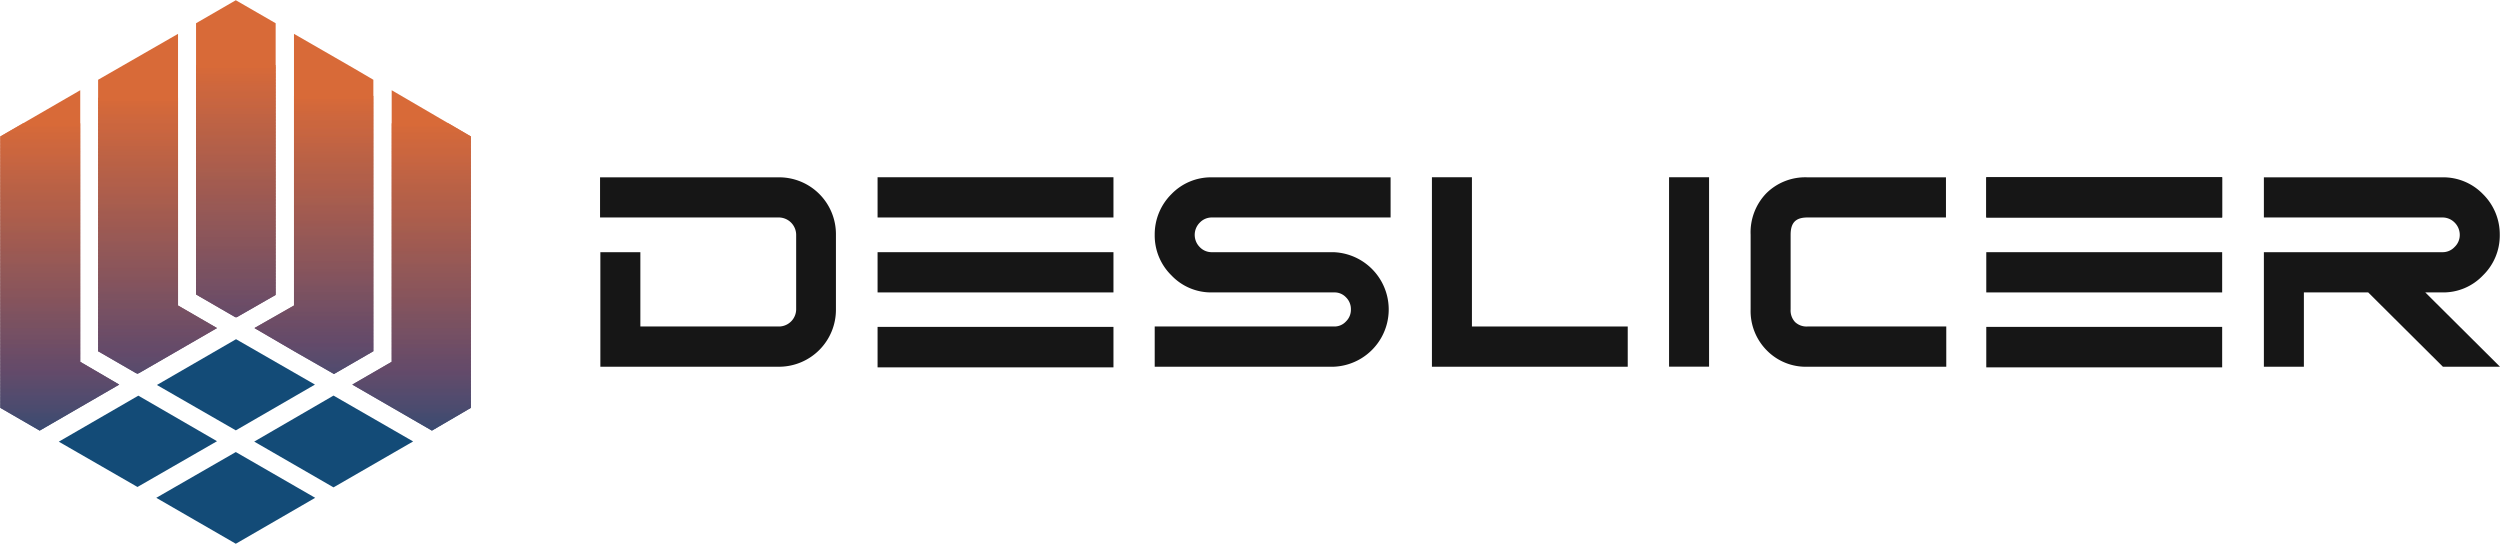 <?xml version="1.0" encoding="UTF-8"?>
<svg xmlns="http://www.w3.org/2000/svg" xmlns:xlink="http://www.w3.org/1999/xlink" id="Слой_1" data-name="Слой 1" viewBox="0 0 320.6 69.73">
  <defs>
    <style>.cls-1{fill:none;clip-rule:evenodd;}.cls-2{clip-path:url(#clip-path);}.cls-3{fill:#654b69;}.cls-4{fill:#664b69;}.cls-5{fill:#674b68;}.cls-6{fill:#684b68;}.cls-7{fill:#694c67;}.cls-8{fill:#6a4c67;}.cls-9{fill:#6b4c66;}.cls-10{fill:#6d4c66;}.cls-11{fill:#6d4d67;}.cls-12{fill:#6f4d65;}.cls-13{fill:#704d65;}.cls-14{fill:#714f64;}.cls-15{fill:#714e64;}.cls-16{fill:#744f64;}.cls-17{fill:#755064;}.cls-18{fill:#765063;}.cls-19{fill:#775063;}.cls-20{fill:#795161;}.cls-21{fill:#7b5160;}.cls-22{fill:#7d5261;}.cls-23{fill:#7c5260;}.cls-24{fill:#7d5260;}.cls-25{fill:#7f525f;}.cls-26{fill:#7f535f;}.cls-27{fill:#81535f;}.cls-28{fill:#82535e;}.cls-29{fill:#83535e;}.cls-30{fill:#84535e;}.cls-31{fill:#84535d;}.cls-32{fill:#85535c;}.cls-33{fill:#86545c;}.cls-34{fill:#87545b;}.cls-35{fill:#88555c;}.cls-36{fill:#89555b;}.cls-37{fill:#8a555a;}.cls-38{fill:#8b545a;}.cls-39{fill:#8c565a;}.cls-40{fill:#8d565a;}.cls-41{fill:#8e5659;}.cls-42{fill:#8e5759;}.cls-43{fill:#8f5758;}.cls-44{fill:#915758;}.cls-45{fill:#925857;}.cls-46{fill:#935857;}.cls-47{fill:#945857;}.cls-48{fill:#945856;}.cls-49{fill:#955856;}.cls-50{fill:#965956;}.cls-51{fill:#985955;}.cls-52{fill:#995955;}.cls-53{fill:#995a54;}.cls-54{fill:#9a5a54;}.cls-55{fill:#9b5953;}.cls-56{fill:#9d5952;}.cls-57{fill:#9e5a52;}.cls-58{fill:#9f5a51;}.cls-59{fill:#a05a51;}.cls-60{fill:#a15a51;}.cls-61{fill:#a15b50;}.cls-62{fill:#a25b50;}.cls-63{fill:#a35b50;}.cls-64{fill:#a35b4f;}.cls-65{fill:#a45b4f;}.cls-66{fill:#a45d4f;}.cls-67{fill:#a55d4e;}.cls-68{fill:#a75d4e;}.cls-69{fill:#a85d4e;}.cls-70{fill:#a95e4d;}.cls-71{fill:#aa5d4d;}.cls-72{fill:#ab5d4c;}.cls-73{fill:#ac5d4c;}.cls-74{fill:#ad5e4c;}.cls-75{fill:#ae5e4b;}.cls-76{fill:#af5e4b;}.cls-77{fill:#b05f4a;}.cls-78{fill:#b15f4a;}.cls-79{fill:#b25f4a;}.cls-80{fill:#b25f49;}.cls-81{fill:#b36049;}.cls-82{fill:#b46048;}.cls-83{fill:#b56048;}.cls-84{fill:#b66047;}.cls-85{fill:#b66147;}.cls-86{fill:#b76147;}.cls-87{fill:#b86147;}.cls-88{fill:#b96145;}.cls-89{fill:#ba6145;}.cls-90{fill:#ba6245;}.cls-91{fill:#bb6245;}.cls-92{fill:#bc6245;}.cls-93{fill:#bd6245;}.cls-94{fill:#bd6244;}.cls-95{fill:#be6344;}.cls-96{fill:#bf6344;}.cls-97{fill:#c06343;}.cls-98{fill:#c16343;}.cls-99{fill:#c36442;}.cls-100{fill:#c46442;}.cls-101{fill:#c56442;}.cls-102{fill:#c66440;}.cls-103{fill:#c66540;}.cls-104{fill:#c76541;}.cls-105{fill:#c86540;}.cls-106{fill:#c96540;}.cls-107{fill:#ca6540;}.cls-108{fill:#ca663e;}.cls-109{fill:#cb663e;}.cls-110{fill:#cc663e;}.cls-111{fill:#cd673e;}.cls-112{fill:#ce673e;}.cls-113{fill:#ce673d;}.cls-114{fill:#cf673c;}.cls-115{fill:#d0673c;}.cls-116{fill:#d1683b;}.cls-117{fill:#d2683b;}.cls-118{fill:#d3683a;}.cls-119{fill:#d4693a;}.cls-120{fill:#d5693a;}.cls-121{fill:#d56939;}.cls-122{fill:#d66939;}.cls-123{fill:#d86a38;}.cls-124,.cls-125{fill:#161616;}.cls-124,.cls-126{fill-rule:evenodd;}.cls-126{fill:#134b77;}.cls-127{clip-path:url(#clip-path-2);}.cls-128{fill:#564b6c;}.cls-129{fill:#584b6c;}.cls-130{fill:#594b6c;}.cls-131{fill:#5a4b6c;}.cls-132{fill:#5b4b6c;}.cls-133{fill:#5c4b6b;}.cls-134{fill:#5e4b6b;}.cls-135{fill:#5f4b6b;}.cls-136{fill:#604b6b;}.cls-137{fill:#614b6b;}.cls-138{fill:#624a6a;}.cls-139{fill:#634a6a;}.cls-140{fill:#654a6a;}.cls-141{fill:#664a69;}.cls-142{clip-path:url(#clip-path-3);}.cls-143{fill:#4f4b6e;}.cls-144{fill:#504b6e;}.cls-145{fill:#514b6e;}.cls-146{fill:#524b6e;}.cls-147{fill:#534b6e;}.cls-148{fill:#554b6e;}.cls-149{clip-path:url(#clip-path-4);}.cls-150{fill:#3a4b71;}.cls-151{fill:#3b4b71;}.cls-152{fill:#3c4b71;}.cls-153{fill:#3d4b71;}.cls-154{fill:#3e4b70;}.cls-155{fill:#3f4b70;}.cls-156{fill:#404b70;}.cls-157{fill:#414b70;}.cls-158{fill:#424b70;}.cls-159{fill:#434b70;}.cls-160{fill:#444b6f;}.cls-161{fill:#454b6f;}.cls-162{fill:#484b6f;}.cls-163{fill:#494b6f;}.cls-164{fill:#4a4b6f;}.cls-165{fill:#4b4b6e;}.cls-166{fill:#4c4b6e;}.cls-167{fill:#4e4b6e;}.cls-168{clip-path:url(#clip-path-5);}</style>
    <clipPath id="clip-path" transform="translate(-147.11 -83.5)">
      <polygon class="cls-1" points="172.25 86.48 172.25 115.42 172.25 121.26 177.38 124.23 182.46 121.32 182.46 86.48 177.35 83.53 172.25 86.48"></polygon>
    </clipPath>
    <clipPath id="clip-path-2" transform="translate(-147.11 -83.5)">
      <path class="cls-1" d="M159.69,93.73v34.81l5.05,2.92q5.1-2.93,10.2-5.89l-5-2.89V87.84Z"></path>
    </clipPath>
    <clipPath id="clip-path-3" transform="translate(-147.11 -83.5)">
      <path class="cls-1" d="M184.81,87.84v34.84l-5.07,2.89q5.1,3,10.2,5.89l5.05-2.92V93.73l-2.56-1.5Z"></path>
    </clipPath>
    <clipPath id="clip-path-4" transform="translate(-147.11 -83.5)">
      <path class="cls-1" d="M197.34,95.07V129.9l-5.05,2.92,10.21,5.9,5-2.92V101Z"></path>
    </clipPath>
    <clipPath id="clip-path-5" transform="translate(-147.11 -83.5)">
      <path class="cls-1" d="M157.4,95.07V129.9l5,2.92-10.2,5.9-5.05-2.92V101Z"></path>
    </clipPath>
  </defs>
  <title>Deslicer_final_version</title>
  <g class="cls-2">
    <rect class="cls-3" x="25.11" y="40.45" width="10.37" height="0.4"></rect>
    <rect class="cls-4" x="25.11" y="40.25" width="10.37" height="0.4"></rect>
    <rect class="cls-5" x="25.11" y="40.08" width="10.37" height="0.37"></rect>
    <rect class="cls-6" x="25.11" y="39.88" width="10.37" height="0.37"></rect>
    <rect class="cls-6" x="25.11" y="39.69" width="10.37" height="0.4"></rect>
    <rect class="cls-7" x="25.11" y="39.51" width="10.37" height="0.37"></rect>
    <rect class="cls-7" x="25.11" y="39.32" width="10.37" height="0.37"></rect>
    <rect class="cls-8" x="25.11" y="39.12" width="10.37" height="0.4"></rect>
    <rect class="cls-9" x="25.11" y="38.95" width="10.37" height="0.37"></rect>
    <rect class="cls-10" x="25.11" y="38.75" width="10.37" height="0.37"></rect>
    <rect class="cls-10" x="25.11" y="38.55" width="10.37" height="0.4"></rect>
    <rect class="cls-11" x="25.11" y="38.35" width="10.37" height="0.4"></rect>
    <rect class="cls-11" x="25.11" y="38.18" width="10.37" height="0.37"></rect>
    <rect class="cls-12" x="25.11" y="37.98" width="10.37" height="0.37"></rect>
    <rect class="cls-12" x="25.11" y="37.79" width="10.37" height="0.4"></rect>
    <rect class="cls-13" x="25.11" y="37.62" width="10.37" height="0.37"></rect>
    <rect class="cls-14" x="25.11" y="37.42" width="10.37" height="0.37"></rect>
    <rect class="cls-15" x="25.11" y="37.22" width="10.37" height="0.4"></rect>
    <rect class="cls-15" x="25.11" y="37.05" width="10.37" height="0.37"></rect>
    <rect class="cls-16" x="25.11" y="36.85" width="10.37" height="0.37"></rect>
    <rect class="cls-16" x="25.11" y="36.65" width="10.37" height="0.4"></rect>
    <rect class="cls-16" x="25.11" y="36.45" width="10.37" height="0.4"></rect>
    <rect class="cls-17" x="25.11" y="36.28" width="10.37" height="0.37"></rect>
    <rect class="cls-18" x="25.11" y="36.09" width="10.37" height="0.37"></rect>
    <rect class="cls-18" x="25.11" y="35.89" width="10.37" height="0.4"></rect>
    <rect class="cls-19" x="25.11" y="35.72" width="10.37" height="0.37"></rect>
    <rect class="cls-19" x="25.11" y="35.52" width="10.37" height="0.37"></rect>
    <rect class="cls-20" x="25.11" y="35.32" width="10.37" height="0.4"></rect>
    <rect class="cls-20" x="25.11" y="35.15" width="10.37" height="0.37"></rect>
    <rect class="cls-20" x="25.11" y="34.95" width="10.37" height="0.37"></rect>
    <rect class="cls-20" x="25.11" y="34.75" width="10.37" height="0.4"></rect>
    <rect class="cls-21" x="25.11" y="34.55" width="10.37" height="0.4"></rect>
    <rect class="cls-21" x="25.11" y="34.38" width="10.37" height="0.37"></rect>
    <rect class="cls-22" x="25.11" y="34.19" width="10.37" height="0.37"></rect>
    <rect class="cls-23" x="25.11" y="33.99" width="10.37" height="0.4"></rect>
    <rect class="cls-24" x="25.11" y="33.82" width="10.37" height="0.37"></rect>
    <rect class="cls-24" x="25.11" y="33.62" width="10.37" height="0.37"></rect>
    <rect class="cls-25" x="25.11" y="33.42" width="10.37" height="0.4"></rect>
    <rect class="cls-26" x="25.11" y="33.25" width="10.37" height="0.37"></rect>
    <rect class="cls-27" x="25.11" y="33.05" width="10.37" height="0.37"></rect>
    <rect class="cls-27" x="25.11" y="32.85" width="10.37" height="0.4"></rect>
    <rect class="cls-28" x="25.11" y="32.66" width="10.37" height="0.4"></rect>
    <rect class="cls-29" x="25.11" y="32.49" width="10.37" height="0.37"></rect>
    <rect class="cls-30" x="25.11" y="32.29" width="10.37" height="0.37"></rect>
    <rect class="cls-31" x="25.11" y="32.09" width="10.37" height="0.4"></rect>
    <rect class="cls-32" x="25.11" y="31.92" width="10.37" height="0.37"></rect>
    <rect class="cls-32" x="25.11" y="31.72" width="10.37" height="0.37"></rect>
    <rect class="cls-33" x="25.11" y="31.52" width="10.37" height="0.4"></rect>
    <rect class="cls-34" x="25.11" y="31.35" width="10.37" height="0.37"></rect>
    <rect class="cls-35" x="25.11" y="31.15" width="10.37" height="0.37"></rect>
    <rect class="cls-35" x="25.11" y="30.95" width="10.37" height="0.4"></rect>
    <rect class="cls-36" x="25.11" y="30.76" width="10.37" height="0.4"></rect>
    <rect class="cls-36" x="25.11" y="30.59" width="10.37" height="0.37"></rect>
    <rect class="cls-37" x="25.11" y="30.39" width="10.37" height="0.37"></rect>
    <rect class="cls-38" x="25.11" y="30.19" width="10.37" height="0.4"></rect>
    <rect class="cls-39" x="25.11" y="30.02" width="10.37" height="0.37"></rect>
    <rect class="cls-39" x="25.11" y="29.82" width="10.37" height="0.37"></rect>
    <rect class="cls-40" x="25.11" y="29.62" width="10.37" height="0.4"></rect>
    <rect class="cls-40" x="25.11" y="29.45" width="10.37" height="0.37"></rect>
    <rect class="cls-41" x="25.11" y="29.25" width="10.37" height="0.37"></rect>
    <rect class="cls-42" x="25.11" y="29.06" width="10.37" height="0.4"></rect>
    <rect class="cls-43" x="25.11" y="28.86" width="10.37" height="0.4"></rect>
    <rect class="cls-43" x="25.11" y="28.69" width="10.37" height="0.37"></rect>
    <rect class="cls-44" x="25.11" y="28.49" width="10.37" height="0.37"></rect>
    <rect class="cls-44" x="25.11" y="28.29" width="10.37" height="0.4"></rect>
    <rect class="cls-44" x="25.11" y="28.12" width="10.37" height="0.37"></rect>
    <rect class="cls-45" x="25.11" y="27.92" width="10.37" height="0.37"></rect>
    <rect class="cls-46" x="25.11" y="27.72" width="10.37" height="0.4"></rect>
    <rect class="cls-46" x="25.11" y="27.55" width="10.37" height="0.37"></rect>
    <rect class="cls-47" x="25.11" y="27.35" width="10.37" height="0.37"></rect>
    <rect class="cls-48" x="25.11" y="27.16" width="10.37" height="0.4"></rect>
    <rect class="cls-49" x="25.11" y="26.96" width="10.37" height="0.4"></rect>
    <rect class="cls-50" x="25.11" y="26.79" width="10.37" height="0.37"></rect>
    <rect class="cls-51" x="25.11" y="26.59" width="10.37" height="0.37"></rect>
    <rect class="cls-51" x="25.11" y="26.39" width="10.37" height="0.4"></rect>
    <rect class="cls-52" x="25.11" y="26.22" width="10.37" height="0.37"></rect>
    <rect class="cls-52" x="25.11" y="26.02" width="10.37" height="0.37"></rect>
    <rect class="cls-53" x="25.11" y="25.82" width="10.37" height="0.4"></rect>
    <rect class="cls-54" x="25.11" y="25.65" width="10.37" height="0.37"></rect>
    <rect class="cls-55" x="25.11" y="25.46" width="10.37" height="0.37"></rect>
    <rect class="cls-55" x="25.11" y="25.26" width="10.37" height="0.4"></rect>
    <rect class="cls-56" x="25.11" y="25.06" width="10.37" height="0.4"></rect>
    <rect class="cls-56" x="25.11" y="24.89" width="10.37" height="0.37"></rect>
    <rect class="cls-57" x="25.11" y="24.69" width="10.37" height="0.37"></rect>
    <rect class="cls-58" x="25.11" y="24.49" width="10.37" height="0.4"></rect>
    <rect class="cls-58" x="25.11" y="24.32" width="10.37" height="0.37"></rect>
    <rect class="cls-59" x="25.11" y="24.12" width="10.37" height="0.37"></rect>
    <rect class="cls-60" x="25.11" y="23.92" width="10.37" height="0.4"></rect>
    <rect class="cls-61" x="25.11" y="23.75" width="10.37" height="0.37"></rect>
    <rect class="cls-62" x="25.11" y="23.56" width="10.37" height="0.37"></rect>
    <rect class="cls-63" x="25.11" y="23.36" width="10.37" height="0.4"></rect>
    <rect class="cls-63" x="25.11" y="23.16" width="10.37" height="0.4"></rect>
    <rect class="cls-64" x="25.11" y="22.99" width="10.37" height="0.37"></rect>
    <rect class="cls-65" x="25.11" y="22.79" width="10.37" height="0.37"></rect>
    <rect class="cls-66" x="25.11" y="22.59" width="10.37" height="0.4"></rect>
    <rect class="cls-67" x="25.11" y="22.42" width="10.37" height="0.37"></rect>
    <rect class="cls-68" x="25.11" y="22.22" width="10.37" height="0.37"></rect>
    <rect class="cls-68" x="25.11" y="22.03" width="10.37" height="0.4"></rect>
    <rect class="cls-69" x="25.11" y="21.86" width="10.37" height="0.37"></rect>
    <rect class="cls-70" x="25.11" y="21.66" width="10.37" height="0.37"></rect>
    <rect class="cls-70" x="25.11" y="21.46" width="10.37" height="0.4"></rect>
    <rect class="cls-71" x="25.11" y="21.26" width="10.37" height="0.4"></rect>
    <rect class="cls-72" x="25.11" y="21.09" width="10.37" height="0.37"></rect>
    <rect class="cls-72" x="25.11" y="20.89" width="10.37" height="0.37"></rect>
    <rect class="cls-73" x="25.11" y="20.69" width="10.37" height="0.4"></rect>
    <rect class="cls-74" x="25.11" y="20.52" width="10.37" height="0.37"></rect>
    <rect class="cls-75" x="25.11" y="20.32" width="10.37" height="0.37"></rect>
    <rect class="cls-75" x="25.11" y="20.13" width="10.37" height="0.4"></rect>
    <rect class="cls-76" x="25.11" y="19.96" width="10.37" height="0.37"></rect>
    <rect class="cls-76" x="25.11" y="19.76" width="10.37" height="0.37"></rect>
    <rect class="cls-77" x="25.11" y="19.56" width="10.37" height="0.4"></rect>
    <rect class="cls-78" x="25.11" y="19.36" width="10.37" height="0.4"></rect>
    <rect class="cls-79" x="25.11" y="19.19" width="10.37" height="0.37"></rect>
    <rect class="cls-80" x="25.11" y="18.99" width="10.37" height="0.37"></rect>
    <rect class="cls-80" x="25.11" y="18.79" width="10.37" height="0.4"></rect>
    <rect class="cls-80" x="25.11" y="18.62" width="10.37" height="0.37"></rect>
    <rect class="cls-81" x="25.11" y="18.43" width="10.37" height="0.37"></rect>
    <rect class="cls-82" x="25.11" y="18.23" width="10.37" height="0.4"></rect>
    <rect class="cls-83" x="25.11" y="18.06" width="10.37" height="0.37"></rect>
    <rect class="cls-83" x="25.11" y="17.86" width="10.37" height="0.37"></rect>
    <rect class="cls-84" x="25.11" y="17.66" width="10.37" height="0.4"></rect>
    <rect class="cls-85" x="25.11" y="17.46" width="10.37" height="0.4"></rect>
    <rect class="cls-86" x="25.11" y="17.29" width="10.37" height="0.37"></rect>
    <rect class="cls-87" x="25.11" y="17.09" width="10.37" height="0.37"></rect>
    <rect class="cls-88" x="25.11" y="16.89" width="10.37" height="0.4"></rect>
    <rect class="cls-88" x="25.11" y="16.72" width="10.37" height="0.37"></rect>
    <rect class="cls-89" x="25.11" y="16.53" width="10.37" height="0.37"></rect>
    <rect class="cls-90" x="25.11" y="16.33" width="10.37" height="0.4"></rect>
    <rect class="cls-91" x="25.11" y="16.16" width="10.37" height="0.37"></rect>
    <rect class="cls-92" x="25.11" y="15.96" width="10.37" height="0.37"></rect>
    <rect class="cls-93" x="25.11" y="15.76" width="10.37" height="0.4"></rect>
    <rect class="cls-94" x="25.11" y="15.56" width="10.37" height="0.4"></rect>
    <rect class="cls-95" x="25.11" y="15.39" width="10.37" height="0.37"></rect>
    <rect class="cls-95" x="25.11" y="15.19" width="10.37" height="0.37"></rect>
    <rect class="cls-96" x="25.11" y="15" width="10.37" height="0.4"></rect>
    <rect class="cls-97" x="25.11" y="14.83" width="10.37" height="0.37"></rect>
    <rect class="cls-98" x="25.11" y="14.63" width="10.37" height="0.37"></rect>
    <rect class="cls-98" x="25.11" y="14.43" width="10.37" height="0.4"></rect>
    <rect class="cls-99" x="25.11" y="14.26" width="10.37" height="0.37"></rect>
    <rect class="cls-99" x="25.11" y="14.06" width="10.37" height="0.37"></rect>
    <rect class="cls-100" x="25.11" y="13.86" width="10.37" height="0.4"></rect>
    <rect class="cls-101" x="25.11" y="13.66" width="10.37" height="0.4"></rect>
    <rect class="cls-102" x="25.11" y="13.49" width="10.37" height="0.37"></rect>
    <rect class="cls-103" x="25.11" y="13.29" width="10.37" height="0.37"></rect>
    <rect class="cls-104" x="25.11" y="13.1" width="10.37" height="0.4"></rect>
    <rect class="cls-104" x="25.11" y="12.93" width="10.37" height="0.37"></rect>
    <rect class="cls-105" x="25.11" y="12.73" width="10.37" height="0.37"></rect>
    <rect class="cls-106" x="25.11" y="12.53" width="10.37" height="0.4"></rect>
    <rect class="cls-107" x="25.11" y="12.36" width="10.37" height="0.37"></rect>
    <rect class="cls-108" x="25.11" y="12.16" width="10.37" height="0.37"></rect>
    <rect class="cls-109" x="25.11" y="11.96" width="10.37" height="0.4"></rect>
    <rect class="cls-109" x="25.11" y="11.76" width="10.37" height="0.4"></rect>
    <rect class="cls-109" x="25.11" y="11.59" width="10.37" height="0.37"></rect>
    <rect class="cls-110" x="25.11" y="11.4" width="10.37" height="0.37"></rect>
    <rect class="cls-111" x="25.11" y="11.2" width="10.37" height="0.4"></rect>
    <rect class="cls-111" x="25.11" y="11.03" width="10.37" height="0.37"></rect>
    <rect class="cls-112" x="25.11" y="10.83" width="10.37" height="0.37"></rect>
    <rect class="cls-113" x="25.11" y="10.63" width="10.37" height="0.4"></rect>
    <rect class="cls-114" x="25.11" y="10.46" width="10.37" height="0.37"></rect>
    <rect class="cls-115" x="25.11" y="10.26" width="10.37" height="0.37"></rect>
    <rect class="cls-116" x="25.11" y="10.06" width="10.37" height="0.4"></rect>
    <rect class="cls-116" x="25.11" y="9.86" width="10.37" height="0.4"></rect>
    <rect class="cls-117" x="25.11" y="9.69" width="10.37" height="0.37"></rect>
    <rect class="cls-117" x="25.11" y="9.5" width="10.37" height="0.37"></rect>
    <rect class="cls-118" x="25.11" y="9.3" width="10.37" height="0.4"></rect>
    <rect class="cls-119" x="25.11" y="9.13" width="10.37" height="0.37"></rect>
    <rect class="cls-120" x="25.11" y="8.93" width="10.37" height="0.37"></rect>
    <rect class="cls-121" x="25.11" y="8.73" width="10.37" height="0.4"></rect>
    <rect class="cls-122" x="25.11" y="8.53" width="10.37" height="0.4"></rect>
    <rect class="cls-123" x="25.11" y="8.36" width="10.37" height="0.37"></rect>
    <rect class="cls-123" x="25.11" width="10.37" height="8.53"></rect>
  </g>
  <path class="cls-124" d="M396.7,130.53H378.9a7,7,0,0,1-5.22-2.1,7.16,7.16,0,0,1-2.07-5.27v-9.55a7.21,7.21,0,0,1,2-5.31,7.09,7.09,0,0,1,5.25-2.06h17.8v5.15H378.9c-1.53,0-2.16.68-2.16,2.22v9.55a2.18,2.18,0,0,0,.57,1.64,2.14,2.14,0,0,0,1.59.57h17.8Z" transform="translate(-147.11 -83.5)"></path>
  <rect class="cls-125" x="214.04" y="22.73" width="5.13" height="24.29"></rect>
  <polygon class="cls-124" points="188.76 41.87 208.74 41.87 208.74 47.03 183.63 47.03 183.63 22.73 188.76 22.73 188.76 41.87"></polygon>
  <path class="cls-124" d="M325.44,111.39H302.5a2.11,2.11,0,0,0-1.53.66,2.22,2.22,0,0,0,0,3.14,2.1,2.1,0,0,0,1.53.65h15.62a7.35,7.35,0,0,1,0,14.69H295.19v-5.16h23a2,2,0,0,0,1.53-.65,2.08,2.08,0,0,0,.63-1.53,2.11,2.11,0,0,0-.63-1.56,2,2,0,0,0-1.53-.63H302.5a7,7,0,0,1-5.16-2.18,7.16,7.16,0,0,1-2.15-5.21,7.27,7.27,0,0,1,2.15-5.22,7.06,7.06,0,0,1,5.16-2.15h22.94Z" transform="translate(-147.11 -83.5)"></path>
  <rect class="cls-125" x="112.54" y="22.73" width="30.25" height="5.16"></rect>
  <path class="cls-124" d="M229.23,125.37h17.83a2.22,2.22,0,0,0,2.15-2.21v-9.55a2.24,2.24,0,0,0-2.15-2.22h-23v-5.15H247a7.29,7.29,0,0,1,7.31,7.37v9.55a7.31,7.31,0,0,1-7.31,7.37H224.1V115.84h5.13Z" transform="translate(-147.11 -83.5)"></path>
  <rect class="cls-125" x="254.72" y="22.73" width="30.25" height="5.16"></rect>
  <path class="cls-124" d="M458.13,121l9.58,9.53h-7.32L450.81,121h-8.25v9.53h-5.13V115.84h22.91a2.08,2.08,0,0,0,1.56-.68,2.11,2.11,0,0,0,.65-1.55,2.22,2.22,0,0,0-.65-1.56,2.17,2.17,0,0,0-1.56-.66H437.43v-5.15h22.91a7.09,7.09,0,0,1,5.18,2.15,7.24,7.24,0,0,1,2.16,5.22,7.13,7.13,0,0,1-2.16,5.21,7,7,0,0,1-5.18,2.18Z" transform="translate(-147.11 -83.5)"></path>
  <rect class="cls-125" x="112.54" y="32.34" width="30.25" height="5.16"></rect>
  <rect class="cls-125" x="112.54" y="41.92" width="30.25" height="5.19"></rect>
  <rect class="cls-125" x="254.72" y="22.73" width="30.25" height="5.16"></rect>
  <rect class="cls-125" x="254.72" y="32.34" width="30.25" height="5.16"></rect>
  <rect class="cls-125" x="254.72" y="41.92" width="30.25" height="5.19"></rect>
  <path class="cls-126" d="M177.35,138.69l10.15-5.87L177.38,127l-10.15,5.87Zm22.74,1.42L189.88,146l-10.17-5.87,10.17-5.9Zm-32.94,7.23,10.2-5.87,10.18,5.87c-3.4,1.95-6.77,3.94-10.18,5.89-3.4-1.95-6.8-3.94-10.2-5.89Zm-12.5-7.2c3.37,1.93,6.75,3.88,10.09,5.81l10.2-5.87-10.09-5.84Z" transform="translate(-147.11 -83.5)"></path>
  <g class="cls-127">
    <rect class="cls-128" x="12.42" y="47.65" width="15.45" height="0.37"></rect>
    <rect class="cls-128" x="12.42" y="47.45" width="15.45" height="0.4"></rect>
    <rect class="cls-129" x="12.42" y="47.28" width="15.45" height="0.37"></rect>
    <rect class="cls-130" x="12.42" y="47.08" width="15.45" height="0.37"></rect>
    <rect class="cls-131" x="12.42" y="46.89" width="15.45" height="0.4"></rect>
    <rect class="cls-132" x="12.42" y="46.71" width="15.45" height="0.37"></rect>
    <rect class="cls-133" x="12.42" y="46.52" width="15.45" height="0.37"></rect>
    <rect class="cls-133" x="12.42" y="46.35" width="15.45" height="0.37"></rect>
    <rect class="cls-134" x="12.42" y="46.15" width="15.45" height="0.37"></rect>
    <rect class="cls-135" x="12.42" y="45.95" width="15.45" height="0.4"></rect>
    <rect class="cls-136" x="12.42" y="45.78" width="15.45" height="0.37"></rect>
    <rect class="cls-137" x="12.42" y="45.58" width="15.45" height="0.37"></rect>
    <rect class="cls-138" x="12.42" y="45.38" width="15.45" height="0.4"></rect>
    <rect class="cls-138" x="12.42" y="45.21" width="15.45" height="0.37"></rect>
    <rect class="cls-139" x="12.42" y="45.01" width="15.45" height="0.37"></rect>
    <rect class="cls-140" x="12.42" y="44.84" width="15.45" height="0.37"></rect>
    <rect class="cls-3" x="12.42" y="44.65" width="15.45" height="0.37"></rect>
    <rect class="cls-141" x="12.42" y="44.45" width="15.45" height="0.4"></rect>
    <rect class="cls-3" x="12.42" y="44.28" width="15.45" height="0.37"></rect>
    <rect class="cls-4" x="12.42" y="44.08" width="15.45" height="0.37"></rect>
    <rect class="cls-5" x="12.42" y="43.88" width="15.45" height="0.4"></rect>
    <rect class="cls-6" x="12.42" y="43.71" width="15.45" height="0.37"></rect>
    <rect class="cls-6" x="12.42" y="43.51" width="15.45" height="0.37"></rect>
    <rect class="cls-7" x="12.42" y="43.34" width="15.45" height="0.37"></rect>
    <rect class="cls-7" x="12.42" y="43.14" width="15.45" height="0.37"></rect>
    <rect class="cls-8" x="12.42" y="42.94" width="15.45" height="0.4"></rect>
    <rect class="cls-9" x="12.42" y="42.77" width="15.45" height="0.37"></rect>
    <rect class="cls-10" x="12.42" y="42.58" width="15.45" height="0.37"></rect>
    <rect class="cls-10" x="12.42" y="42.38" width="15.45" height="0.4"></rect>
    <rect class="cls-11" x="12.42" y="42.21" width="15.45" height="0.37"></rect>
    <rect class="cls-11" x="12.42" y="42.01" width="15.45" height="0.37"></rect>
    <rect class="cls-12" x="12.42" y="41.84" width="15.45" height="0.37"></rect>
    <rect class="cls-12" x="12.42" y="41.64" width="15.45" height="0.37"></rect>
    <rect class="cls-13" x="12.42" y="41.44" width="15.45" height="0.4"></rect>
    <rect class="cls-14" x="12.42" y="41.27" width="15.45" height="0.37"></rect>
    <rect class="cls-15" x="12.42" y="41.07" width="15.45" height="0.37"></rect>
    <rect class="cls-15" x="12.42" y="40.88" width="15.45" height="0.4"></rect>
    <rect class="cls-16" x="12.42" y="40.71" width="15.45" height="0.37"></rect>
    <rect class="cls-16" x="12.42" y="40.51" width="15.45" height="0.37"></rect>
    <rect class="cls-16" x="12.42" y="40.34" width="15.45" height="0.37"></rect>
    <rect class="cls-17" x="12.42" y="40.14" width="15.45" height="0.37"></rect>
    <rect class="cls-18" x="12.42" y="39.94" width="15.45" height="0.4"></rect>
    <rect class="cls-18" x="12.42" y="39.77" width="15.45" height="0.37"></rect>
    <rect class="cls-19" x="12.42" y="39.57" width="15.45" height="0.37"></rect>
    <rect class="cls-19" x="12.42" y="39.37" width="15.45" height="0.4"></rect>
    <rect class="cls-20" x="12.42" y="39.2" width="15.45" height="0.37"></rect>
    <rect class="cls-20" x="12.42" y="39" width="15.45" height="0.37"></rect>
    <rect class="cls-20" x="12.42" y="38.83" width="15.45" height="0.37"></rect>
    <rect class="cls-20" x="12.42" y="38.64" width="15.45" height="0.37"></rect>
    <rect class="cls-21" x="12.42" y="38.44" width="15.45" height="0.4"></rect>
    <rect class="cls-21" x="12.42" y="38.27" width="15.45" height="0.37"></rect>
    <rect class="cls-22" x="12.42" y="38.07" width="15.45" height="0.37"></rect>
    <rect class="cls-23" x="12.42" y="37.87" width="15.45" height="0.4"></rect>
    <rect class="cls-24" x="12.42" y="37.7" width="15.45" height="0.37"></rect>
    <rect class="cls-24" x="12.42" y="37.5" width="15.45" height="0.37"></rect>
    <rect class="cls-25" x="12.42" y="37.33" width="15.45" height="0.37"></rect>
    <rect class="cls-26" x="12.42" y="37.13" width="15.45" height="0.37"></rect>
    <rect class="cls-27" x="12.42" y="36.94" width="15.45" height="0.4"></rect>
    <rect class="cls-27" x="12.42" y="36.77" width="15.45" height="0.37"></rect>
    <rect class="cls-28" x="12.42" y="36.57" width="15.45" height="0.37"></rect>
    <rect class="cls-29" x="12.42" y="36.37" width="15.45" height="0.4"></rect>
    <rect class="cls-30" x="12.42" y="36.2" width="15.45" height="0.37"></rect>
    <rect class="cls-31" x="12.42" y="36" width="15.45" height="0.37"></rect>
    <rect class="cls-32" x="12.42" y="35.83" width="15.45" height="0.37"></rect>
    <rect class="cls-32" x="12.42" y="35.63" width="15.45" height="0.37"></rect>
    <rect class="cls-33" x="12.42" y="35.43" width="15.45" height="0.4"></rect>
    <rect class="cls-34" x="12.42" y="35.26" width="15.45" height="0.37"></rect>
    <rect class="cls-35" x="12.42" y="35.06" width="15.45" height="0.37"></rect>
    <rect class="cls-35" x="12.42" y="34.87" width="15.45" height="0.4"></rect>
    <rect class="cls-36" x="12.42" y="34.7" width="15.45" height="0.37"></rect>
    <rect class="cls-36" x="12.42" y="34.5" width="15.45" height="0.37"></rect>
    <rect class="cls-37" x="12.42" y="34.33" width="15.45" height="0.37"></rect>
    <rect class="cls-38" x="12.42" y="34.13" width="15.45" height="0.37"></rect>
    <rect class="cls-39" x="12.42" y="33.93" width="15.45" height="0.4"></rect>
    <rect class="cls-39" x="12.42" y="33.76" width="15.45" height="0.37"></rect>
    <rect class="cls-40" x="12.42" y="33.56" width="15.45" height="0.37"></rect>
    <rect class="cls-40" x="12.42" y="33.36" width="15.45" height="0.4"></rect>
    <rect class="cls-41" x="12.42" y="33.19" width="15.45" height="0.37"></rect>
    <rect class="cls-42" x="12.42" y="33" width="15.45" height="0.37"></rect>
    <rect class="cls-43" x="12.42" y="32.83" width="15.45" height="0.37"></rect>
    <rect class="cls-43" x="12.42" y="32.63" width="15.45" height="0.37"></rect>
    <rect class="cls-44" x="12.42" y="32.43" width="15.45" height="0.4"></rect>
    <rect class="cls-44" x="12.42" y="32.26" width="15.45" height="0.37"></rect>
    <rect class="cls-44" x="12.42" y="32.06" width="15.45" height="0.37"></rect>
    <rect class="cls-45" x="12.42" y="31.89" width="15.45" height="0.37"></rect>
    <rect class="cls-46" x="12.42" y="31.69" width="15.45" height="0.37"></rect>
    <rect class="cls-46" x="12.42" y="31.49" width="15.45" height="0.4"></rect>
    <rect class="cls-47" x="12.42" y="31.32" width="15.45" height="0.37"></rect>
    <rect class="cls-48" x="12.42" y="31.12" width="15.45" height="0.37"></rect>
    <rect class="cls-49" x="12.42" y="30.93" width="15.45" height="0.4"></rect>
    <rect class="cls-50" x="12.42" y="30.76" width="15.45" height="0.37"></rect>
    <rect class="cls-51" x="12.42" y="30.56" width="15.45" height="0.37"></rect>
    <rect class="cls-51" x="12.42" y="30.39" width="15.45" height="0.37"></rect>
    <rect class="cls-52" x="12.42" y="30.19" width="15.45" height="0.37"></rect>
    <rect class="cls-52" x="12.42" y="29.99" width="15.45" height="0.4"></rect>
    <rect class="cls-53" x="12.42" y="29.82" width="15.45" height="0.37"></rect>
    <rect class="cls-54" x="12.42" y="29.62" width="15.45" height="0.37"></rect>
    <rect class="cls-55" x="12.42" y="29.42" width="15.45" height="0.4"></rect>
    <rect class="cls-55" x="12.42" y="29.25" width="15.45" height="0.37"></rect>
    <rect class="cls-56" x="12.42" y="29.06" width="15.45" height="0.37"></rect>
    <rect class="cls-56" x="12.42" y="28.89" width="15.45" height="0.37"></rect>
    <rect class="cls-57" x="12.42" y="28.69" width="15.45" height="0.37"></rect>
    <rect class="cls-58" x="12.42" y="28.49" width="15.45" height="0.4"></rect>
    <rect class="cls-58" x="12.42" y="28.32" width="15.45" height="0.37"></rect>
    <rect class="cls-59" x="12.42" y="28.12" width="15.45" height="0.37"></rect>
    <rect class="cls-60" x="12.42" y="27.92" width="15.45" height="0.4"></rect>
    <rect class="cls-61" x="12.42" y="27.75" width="15.45" height="0.37"></rect>
    <rect class="cls-62" x="12.42" y="27.55" width="15.45" height="0.37"></rect>
    <rect class="cls-63" x="12.42" y="27.38" width="15.45" height="0.37"></rect>
    <rect class="cls-63" x="12.42" y="27.18" width="15.45" height="0.37"></rect>
    <rect class="cls-64" x="12.42" y="26.99" width="15.45" height="0.4"></rect>
    <rect class="cls-65" x="12.42" y="26.82" width="15.45" height="0.37"></rect>
    <rect class="cls-66" x="12.42" y="26.62" width="15.45" height="0.37"></rect>
    <rect class="cls-67" x="12.42" y="26.42" width="15.45" height="0.4"></rect>
    <rect class="cls-68" x="12.42" y="26.25" width="15.45" height="0.37"></rect>
    <rect class="cls-68" x="12.42" y="26.05" width="15.45" height="0.37"></rect>
    <rect class="cls-69" x="12.42" y="25.88" width="15.45" height="0.37"></rect>
    <rect class="cls-70" x="12.42" y="25.68" width="15.45" height="0.37"></rect>
    <rect class="cls-70" x="12.42" y="25.48" width="15.45" height="0.4"></rect>
    <rect class="cls-71" x="12.42" y="25.31" width="15.45" height="0.37"></rect>
    <rect class="cls-72" x="12.42" y="25.11" width="15.45" height="0.37"></rect>
    <rect class="cls-72" x="12.42" y="24.92" width="15.45" height="0.4"></rect>
    <rect class="cls-73" x="12.42" y="24.75" width="15.45" height="0.37"></rect>
    <rect class="cls-74" x="12.42" y="24.55" width="15.45" height="0.37"></rect>
    <rect class="cls-75" x="12.42" y="24.38" width="15.45" height="0.37"></rect>
    <rect class="cls-75" x="12.42" y="24.18" width="15.45" height="0.37"></rect>
    <rect class="cls-76" x="12.42" y="23.98" width="15.45" height="0.4"></rect>
    <rect class="cls-76" x="12.42" y="23.81" width="15.45" height="0.37"></rect>
    <rect class="cls-77" x="12.42" y="23.61" width="15.45" height="0.37"></rect>
    <rect class="cls-78" x="12.42" y="23.41" width="15.45" height="0.4"></rect>
    <rect class="cls-79" x="12.42" y="23.24" width="15.45" height="0.37"></rect>
    <rect class="cls-80" x="12.42" y="23.05" width="15.45" height="0.37"></rect>
    <rect class="cls-80" x="12.42" y="22.88" width="15.45" height="0.37"></rect>
    <rect class="cls-80" x="12.42" y="22.68" width="15.45" height="0.37"></rect>
    <rect class="cls-81" x="12.42" y="22.48" width="15.45" height="0.4"></rect>
    <rect class="cls-82" x="12.42" y="22.31" width="15.45" height="0.37"></rect>
    <rect class="cls-83" x="12.42" y="22.11" width="15.45" height="0.37"></rect>
    <rect class="cls-83" x="12.42" y="21.91" width="15.45" height="0.4"></rect>
    <rect class="cls-84" x="12.42" y="21.74" width="15.45" height="0.37"></rect>
    <rect class="cls-85" x="12.42" y="21.54" width="15.45" height="0.37"></rect>
    <rect class="cls-86" x="12.42" y="21.37" width="15.45" height="0.37"></rect>
    <rect class="cls-87" x="12.42" y="21.17" width="15.45" height="0.37"></rect>
    <rect class="cls-88" x="12.42" y="20.98" width="15.45" height="0.4"></rect>
    <rect class="cls-88" x="12.42" y="20.81" width="15.45" height="0.37"></rect>
    <rect class="cls-89" x="12.42" y="20.61" width="15.45" height="0.37"></rect>
    <rect class="cls-90" x="12.42" y="20.41" width="15.45" height="0.4"></rect>
    <rect class="cls-91" x="12.42" y="20.24" width="15.45" height="0.37"></rect>
    <rect class="cls-92" x="12.42" y="20.04" width="15.45" height="0.37"></rect>
    <rect class="cls-93" x="12.42" y="19.87" width="15.45" height="0.37"></rect>
    <rect class="cls-94" x="12.42" y="19.67" width="15.45" height="0.37"></rect>
    <rect class="cls-95" x="12.42" y="19.47" width="15.45" height="0.4"></rect>
    <rect class="cls-95" x="12.42" y="19.3" width="15.45" height="0.37"></rect>
    <rect class="cls-96" x="12.42" y="19.11" width="15.45" height="0.37"></rect>
    <rect class="cls-97" x="12.42" y="18.91" width="15.45" height="0.4"></rect>
    <rect class="cls-98" x="12.42" y="18.74" width="15.45" height="0.37"></rect>
    <rect class="cls-98" x="12.42" y="18.54" width="15.45" height="0.37"></rect>
    <rect class="cls-99" x="12.42" y="18.37" width="15.45" height="0.37"></rect>
    <rect class="cls-99" x="12.42" y="18.17" width="15.45" height="0.37"></rect>
    <rect class="cls-100" x="12.42" y="17.97" width="15.45" height="0.4"></rect>
    <rect class="cls-101" x="12.42" y="17.8" width="15.45" height="0.37"></rect>
    <rect class="cls-102" x="12.42" y="17.6" width="15.45" height="0.37"></rect>
    <rect class="cls-103" x="12.42" y="17.4" width="15.45" height="0.4"></rect>
    <rect class="cls-104" x="12.42" y="17.23" width="15.45" height="0.37"></rect>
    <rect class="cls-104" x="12.42" y="17.04" width="15.45" height="0.37"></rect>
    <rect class="cls-105" x="12.42" y="16.87" width="15.45" height="0.37"></rect>
    <rect class="cls-106" x="12.42" y="16.67" width="15.45" height="0.37"></rect>
    <rect class="cls-107" x="12.42" y="16.47" width="15.45" height="0.4"></rect>
    <rect class="cls-108" x="12.42" y="16.3" width="15.45" height="0.37"></rect>
    <rect class="cls-109" x="12.42" y="16.1" width="15.45" height="0.37"></rect>
    <rect class="cls-109" x="12.42" y="15.9" width="15.45" height="0.4"></rect>
    <rect class="cls-109" x="12.42" y="15.73" width="15.45" height="0.37"></rect>
    <rect class="cls-110" x="12.42" y="15.53" width="15.45" height="0.37"></rect>
    <rect class="cls-111" x="12.42" y="15.36" width="15.45" height="0.37"></rect>
    <rect class="cls-111" x="12.42" y="15.17" width="15.45" height="0.37"></rect>
    <rect class="cls-112" x="12.42" y="14.97" width="15.45" height="0.4"></rect>
    <rect class="cls-113" x="12.42" y="14.8" width="15.45" height="0.37"></rect>
    <rect class="cls-114" x="12.42" y="14.6" width="15.45" height="0.37"></rect>
    <rect class="cls-115" x="12.42" y="14.4" width="15.45" height="0.4"></rect>
    <rect class="cls-116" x="12.42" y="14.23" width="15.45" height="0.37"></rect>
    <rect class="cls-116" x="12.42" y="14.03" width="15.45" height="0.37"></rect>
    <rect class="cls-117" x="12.42" y="13.86" width="15.45" height="0.37"></rect>
    <rect class="cls-117" x="12.42" y="13.66" width="15.45" height="0.37"></rect>
    <rect class="cls-118" x="12.42" y="13.46" width="15.45" height="0.4"></rect>
    <rect class="cls-119" x="12.42" y="13.29" width="15.45" height="0.37"></rect>
    <rect class="cls-120" x="12.42" y="13.1" width="15.45" height="0.37"></rect>
    <rect class="cls-121" x="12.42" y="12.9" width="15.45" height="0.4"></rect>
    <rect class="cls-122" x="12.42" y="12.73" width="15.45" height="0.37"></rect>
    <rect class="cls-123" x="12.42" y="12.53" width="15.45" height="0.37"></rect>
    <rect class="cls-123" x="12.42" y="4.28" width="15.45" height="8.45"></rect>
  </g>
  <g class="cls-142">
    <rect class="cls-143" x="32.66" y="47.79" width="15.25" height="0.37"></rect>
    <rect class="cls-143" x="32.66" y="47.62" width="15.25" height="0.34"></rect>
    <rect class="cls-144" x="32.66" y="47.42" width="15.25" height="0.37"></rect>
    <rect class="cls-145" x="32.66" y="47.25" width="15.25" height="0.37"></rect>
    <rect class="cls-146" x="32.66" y="47.06" width="15.25" height="0.37"></rect>
    <rect class="cls-147" x="32.66" y="46.89" width="15.25" height="0.37"></rect>
    <rect class="cls-148" x="32.66" y="46.69" width="15.25" height="0.37"></rect>
    <rect class="cls-148" x="32.66" y="46.52" width="15.25" height="0.37"></rect>
    <rect class="cls-128" x="32.66" y="46.35" width="15.25" height="0.34"></rect>
    <rect class="cls-128" x="32.66" y="46.15" width="15.25" height="0.37"></rect>
    <rect class="cls-129" x="32.66" y="45.98" width="15.25" height="0.37"></rect>
    <rect class="cls-130" x="32.66" y="45.78" width="15.25" height="0.37"></rect>
    <rect class="cls-131" x="32.66" y="45.61" width="15.25" height="0.37"></rect>
    <rect class="cls-132" x="32.66" y="45.44" width="15.25" height="0.34"></rect>
    <rect class="cls-133" x="32.66" y="45.24" width="15.25" height="0.37"></rect>
    <rect class="cls-133" x="32.66" y="45.07" width="15.25" height="0.37"></rect>
    <rect class="cls-134" x="32.66" y="44.87" width="15.25" height="0.37"></rect>
    <rect class="cls-135" x="32.66" y="44.7" width="15.25" height="0.37"></rect>
    <rect class="cls-136" x="32.66" y="44.5" width="15.25" height="0.37"></rect>
    <rect class="cls-137" x="32.66" y="44.33" width="15.25" height="0.37"></rect>
    <rect class="cls-138" x="32.66" y="44.16" width="15.25" height="0.34"></rect>
    <rect class="cls-138" x="32.66" y="43.97" width="15.25" height="0.37"></rect>
    <rect class="cls-139" x="32.66" y="43.8" width="15.25" height="0.37"></rect>
    <rect class="cls-140" x="32.66" y="43.6" width="15.25" height="0.37"></rect>
    <rect class="cls-3" x="32.66" y="43.43" width="15.25" height="0.37"></rect>
    <rect class="cls-141" x="32.66" y="43.23" width="15.25" height="0.37"></rect>
    <rect class="cls-3" x="32.66" y="43.06" width="15.25" height="0.37"></rect>
    <rect class="cls-4" x="32.66" y="42.89" width="15.25" height="0.34"></rect>
    <rect class="cls-5" x="32.66" y="42.69" width="15.25" height="0.37"></rect>
    <rect class="cls-6" x="32.66" y="42.52" width="15.25" height="0.37"></rect>
    <rect class="cls-6" x="32.66" y="42.32" width="15.25" height="0.37"></rect>
    <rect class="cls-7" x="32.66" y="42.15" width="15.25" height="0.37"></rect>
    <rect class="cls-7" x="32.66" y="41.98" width="15.25" height="0.34"></rect>
    <rect class="cls-8" x="32.66" y="41.78" width="15.25" height="0.37"></rect>
    <rect class="cls-9" x="32.66" y="41.61" width="15.25" height="0.37"></rect>
    <rect class="cls-10" x="32.66" y="41.41" width="15.25" height="0.37"></rect>
    <rect class="cls-10" x="32.66" y="41.24" width="15.25" height="0.37"></rect>
    <rect class="cls-11" x="32.66" y="41.05" width="15.25" height="0.37"></rect>
    <rect class="cls-11" x="32.66" y="40.88" width="15.25" height="0.37"></rect>
    <rect class="cls-12" x="32.66" y="40.71" width="15.25" height="0.34"></rect>
    <rect class="cls-12" x="32.66" y="40.51" width="15.25" height="0.37"></rect>
    <rect class="cls-13" x="32.66" y="40.34" width="15.25" height="0.37"></rect>
    <rect class="cls-14" x="32.66" y="40.14" width="15.25" height="0.37"></rect>
    <rect class="cls-15" x="32.66" y="39.97" width="15.25" height="0.37"></rect>
    <rect class="cls-15" x="32.66" y="39.8" width="15.25" height="0.34"></rect>
    <rect class="cls-16" x="32.66" y="39.6" width="15.25" height="0.37"></rect>
    <rect class="cls-16" x="32.66" y="39.43" width="15.25" height="0.37"></rect>
    <rect class="cls-16" x="32.66" y="39.23" width="15.25" height="0.37"></rect>
    <rect class="cls-17" x="32.66" y="39.06" width="15.25" height="0.37"></rect>
    <rect class="cls-18" x="32.66" y="38.86" width="15.25" height="0.37"></rect>
    <rect class="cls-18" x="32.66" y="38.69" width="15.25" height="0.37"></rect>
    <rect class="cls-19" x="32.66" y="38.52" width="15.25" height="0.34"></rect>
    <rect class="cls-19" x="32.66" y="38.32" width="15.25" height="0.37"></rect>
    <rect class="cls-20" x="32.66" y="38.15" width="15.25" height="0.37"></rect>
    <rect class="cls-20" x="32.66" y="37.96" width="15.25" height="0.37"></rect>
    <rect class="cls-20" x="32.66" y="37.79" width="15.25" height="0.37"></rect>
    <rect class="cls-20" x="32.66" y="37.59" width="15.25" height="0.37"></rect>
    <rect class="cls-21" x="32.66" y="37.42" width="15.25" height="0.37"></rect>
    <rect class="cls-21" x="32.66" y="37.25" width="15.25" height="0.34"></rect>
    <rect class="cls-22" x="32.66" y="37.05" width="15.25" height="0.37"></rect>
    <rect class="cls-23" x="32.66" y="36.88" width="15.25" height="0.37"></rect>
    <rect class="cls-24" x="32.66" y="36.68" width="15.25" height="0.37"></rect>
    <rect class="cls-24" x="32.66" y="36.51" width="15.25" height="0.37"></rect>
    <rect class="cls-25" x="32.66" y="36.34" width="15.25" height="0.34"></rect>
    <rect class="cls-26" x="32.66" y="36.14" width="15.25" height="0.37"></rect>
    <rect class="cls-27" x="32.66" y="35.97" width="15.25" height="0.37"></rect>
    <rect class="cls-27" x="32.66" y="35.77" width="15.25" height="0.37"></rect>
    <rect class="cls-28" x="32.66" y="35.6" width="15.25" height="0.37"></rect>
    <rect class="cls-29" x="32.66" y="35.4" width="15.25" height="0.37"></rect>
    <rect class="cls-30" x="32.66" y="35.23" width="15.25" height="0.37"></rect>
    <rect class="cls-31" x="32.66" y="35.06" width="15.25" height="0.34"></rect>
    <rect class="cls-32" x="32.66" y="34.87" width="15.25" height="0.37"></rect>
    <rect class="cls-32" x="32.66" y="34.7" width="15.25" height="0.37"></rect>
    <rect class="cls-33" x="32.66" y="34.5" width="15.25" height="0.37"></rect>
    <rect class="cls-34" x="32.66" y="34.33" width="15.25" height="0.37"></rect>
    <rect class="cls-35" x="32.66" y="34.16" width="15.25" height="0.34"></rect>
    <rect class="cls-35" x="32.66" y="33.96" width="15.25" height="0.37"></rect>
    <rect class="cls-36" x="32.66" y="33.79" width="15.25" height="0.37"></rect>
    <rect class="cls-36" x="32.66" y="33.59" width="15.25" height="0.37"></rect>
    <rect class="cls-37" x="32.66" y="33.42" width="15.25" height="0.37"></rect>
    <rect class="cls-38" x="32.66" y="33.22" width="15.25" height="0.37"></rect>
    <rect class="cls-39" x="32.66" y="33.05" width="15.25" height="0.37"></rect>
    <rect class="cls-39" x="32.66" y="32.88" width="15.25" height="0.34"></rect>
    <rect class="cls-40" x="32.66" y="32.68" width="15.25" height="0.37"></rect>
    <rect class="cls-40" x="32.66" y="32.51" width="15.25" height="0.37"></rect>
    <rect class="cls-41" x="32.66" y="32.31" width="15.25" height="0.37"></rect>
    <rect class="cls-42" x="32.66" y="32.14" width="15.25" height="0.37"></rect>
    <rect class="cls-43" x="32.66" y="31.95" width="15.25" height="0.37"></rect>
    <rect class="cls-43" x="32.66" y="31.78" width="15.25" height="0.37"></rect>
    <rect class="cls-44" x="32.66" y="31.61" width="15.25" height="0.34"></rect>
    <rect class="cls-44" x="32.66" y="31.41" width="15.25" height="0.37"></rect>
    <rect class="cls-44" x="32.66" y="31.24" width="15.25" height="0.37"></rect>
    <rect class="cls-45" x="32.66" y="31.04" width="15.25" height="0.37"></rect>
    <rect class="cls-46" x="32.66" y="30.87" width="15.25" height="0.37"></rect>
    <rect class="cls-46" x="32.66" y="30.7" width="15.25" height="0.34"></rect>
    <rect class="cls-47" x="32.66" y="30.5" width="15.25" height="0.37"></rect>
    <rect class="cls-48" x="32.66" y="30.33" width="15.25" height="0.37"></rect>
    <rect class="cls-49" x="32.66" y="30.13" width="15.25" height="0.37"></rect>
    <rect class="cls-50" x="32.66" y="29.96" width="15.25" height="0.37"></rect>
    <rect class="cls-51" x="32.66" y="29.76" width="15.25" height="0.37"></rect>
    <rect class="cls-51" x="32.66" y="29.59" width="15.25" height="0.37"></rect>
    <rect class="cls-52" x="32.66" y="29.42" width="15.25" height="0.34"></rect>
    <rect class="cls-52" x="32.66" y="29.23" width="15.25" height="0.37"></rect>
    <rect class="cls-53" x="32.66" y="29.06" width="15.25" height="0.37"></rect>
    <rect class="cls-54" x="32.66" y="28.86" width="15.25" height="0.37"></rect>
    <rect class="cls-55" x="32.66" y="28.69" width="15.25" height="0.37"></rect>
    <rect class="cls-55" x="32.66" y="28.52" width="15.25" height="0.34"></rect>
    <rect class="cls-56" x="32.66" y="28.32" width="15.25" height="0.37"></rect>
    <rect class="cls-56" x="32.66" y="28.15" width="15.25" height="0.37"></rect>
    <rect class="cls-57" x="32.66" y="27.95" width="15.25" height="0.37"></rect>
    <rect class="cls-58" x="32.66" y="27.78" width="15.25" height="0.37"></rect>
    <rect class="cls-58" x="32.66" y="27.58" width="15.25" height="0.37"></rect>
    <rect class="cls-59" x="32.66" y="27.41" width="15.25" height="0.37"></rect>
    <rect class="cls-60" x="32.66" y="27.24" width="15.25" height="0.34"></rect>
    <rect class="cls-61" x="32.66" y="27.04" width="15.25" height="0.37"></rect>
    <rect class="cls-62" x="32.66" y="26.87" width="15.25" height="0.37"></rect>
    <rect class="cls-63" x="32.66" y="26.67" width="15.25" height="0.37"></rect>
    <rect class="cls-63" x="32.66" y="26.5" width="15.25" height="0.37"></rect>
    <rect class="cls-64" x="32.66" y="26.31" width="15.25" height="0.37"></rect>
    <rect class="cls-65" x="32.66" y="26.14" width="15.25" height="0.37"></rect>
    <rect class="cls-66" x="32.66" y="25.97" width="15.25" height="0.34"></rect>
    <rect class="cls-67" x="32.66" y="25.77" width="15.25" height="0.37"></rect>
    <rect class="cls-68" x="32.66" y="25.6" width="15.25" height="0.37"></rect>
    <rect class="cls-68" x="32.66" y="25.4" width="15.25" height="0.37"></rect>
    <rect class="cls-69" x="32.66" y="25.23" width="15.25" height="0.37"></rect>
    <rect class="cls-70" x="32.66" y="25.06" width="15.25" height="0.34"></rect>
    <rect class="cls-70" x="32.66" y="24.86" width="15.25" height="0.37"></rect>
    <rect class="cls-71" x="32.66" y="24.69" width="15.25" height="0.37"></rect>
    <rect class="cls-72" x="32.66" y="24.49" width="15.25" height="0.37"></rect>
    <rect class="cls-72" x="32.66" y="24.32" width="15.25" height="0.37"></rect>
    <rect class="cls-73" x="32.66" y="24.12" width="15.25" height="0.37"></rect>
    <rect class="cls-74" x="32.66" y="23.95" width="15.25" height="0.37"></rect>
    <rect class="cls-75" x="32.66" y="23.78" width="15.25" height="0.34"></rect>
    <rect class="cls-75" x="32.66" y="23.58" width="15.25" height="0.37"></rect>
    <rect class="cls-76" x="32.66" y="23.41" width="15.25" height="0.37"></rect>
    <rect class="cls-76" x="32.66" y="23.22" width="15.25" height="0.37"></rect>
    <rect class="cls-77" x="32.66" y="23.05" width="15.25" height="0.37"></rect>
    <rect class="cls-78" x="32.66" y="22.88" width="15.25" height="0.34"></rect>
    <rect class="cls-79" x="32.66" y="22.68" width="15.25" height="0.37"></rect>
    <rect class="cls-80" x="32.66" y="22.51" width="15.25" height="0.37"></rect>
    <rect class="cls-80" x="32.66" y="22.31" width="15.25" height="0.37"></rect>
    <rect class="cls-80" x="32.66" y="22.14" width="15.25" height="0.37"></rect>
    <rect class="cls-81" x="32.66" y="21.94" width="15.25" height="0.37"></rect>
    <rect class="cls-82" x="32.66" y="21.77" width="15.25" height="0.37"></rect>
    <rect class="cls-83" x="32.66" y="21.6" width="15.25" height="0.34"></rect>
    <rect class="cls-83" x="32.66" y="21.4" width="15.25" height="0.37"></rect>
    <rect class="cls-84" x="32.66" y="21.23" width="15.25" height="0.37"></rect>
    <rect class="cls-85" x="32.66" y="21.03" width="15.25" height="0.37"></rect>
    <rect class="cls-86" x="32.66" y="20.86" width="15.25" height="0.37"></rect>
    <rect class="cls-87" x="32.66" y="20.66" width="15.25" height="0.37"></rect>
    <rect class="cls-88" x="32.66" y="20.49" width="15.25" height="0.37"></rect>
    <rect class="cls-88" x="32.66" y="20.32" width="15.25" height="0.34"></rect>
    <rect class="cls-89" x="32.66" y="20.13" width="15.25" height="0.37"></rect>
    <rect class="cls-90" x="32.66" y="19.96" width="15.25" height="0.37"></rect>
    <rect class="cls-91" x="32.66" y="19.76" width="15.25" height="0.37"></rect>
    <rect class="cls-92" x="32.66" y="19.59" width="15.25" height="0.37"></rect>
    <rect class="cls-93" x="32.66" y="19.42" width="15.25" height="0.34"></rect>
    <rect class="cls-94" x="32.66" y="19.22" width="15.25" height="0.37"></rect>
    <rect class="cls-95" x="32.66" y="19.05" width="15.25" height="0.37"></rect>
    <rect class="cls-95" x="32.66" y="18.85" width="15.25" height="0.37"></rect>
    <rect class="cls-96" x="32.66" y="18.68" width="15.25" height="0.37"></rect>
    <rect class="cls-97" x="32.66" y="18.48" width="15.25" height="0.37"></rect>
    <rect class="cls-98" x="32.66" y="18.31" width="15.25" height="0.37"></rect>
    <rect class="cls-98" x="32.66" y="18.14" width="15.25" height="0.34"></rect>
    <rect class="cls-99" x="32.66" y="17.94" width="15.25" height="0.37"></rect>
    <rect class="cls-99" x="32.66" y="17.77" width="15.25" height="0.37"></rect>
    <rect class="cls-100" x="32.66" y="17.57" width="15.25" height="0.37"></rect>
    <rect class="cls-101" x="32.66" y="17.4" width="15.25" height="0.37"></rect>
    <rect class="cls-102" x="32.66" y="17.23" width="15.25" height="0.34"></rect>
    <rect class="cls-103" x="32.66" y="17.04" width="15.25" height="0.37"></rect>
    <rect class="cls-104" x="32.66" y="16.87" width="15.25" height="0.37"></rect>
    <rect class="cls-104" x="32.66" y="16.67" width="15.25" height="0.37"></rect>
    <rect class="cls-105" x="32.66" y="16.5" width="15.25" height="0.37"></rect>
    <rect class="cls-106" x="32.66" y="16.3" width="15.25" height="0.37"></rect>
    <rect class="cls-107" x="32.66" y="16.13" width="15.25" height="0.37"></rect>
    <rect class="cls-108" x="32.66" y="15.96" width="15.25" height="0.34"></rect>
    <rect class="cls-109" x="32.66" y="15.76" width="15.25" height="0.37"></rect>
    <rect class="cls-109" x="32.66" y="15.59" width="15.25" height="0.37"></rect>
    <rect class="cls-109" x="32.66" y="15.39" width="15.25" height="0.37"></rect>
    <rect class="cls-110" x="32.66" y="15.22" width="15.25" height="0.37"></rect>
    <rect class="cls-111" x="32.66" y="15.02" width="15.25" height="0.37"></rect>
    <rect class="cls-111" x="32.66" y="14.85" width="15.25" height="0.37"></rect>
    <rect class="cls-112" x="32.66" y="14.68" width="15.25" height="0.34"></rect>
    <rect class="cls-113" x="32.66" y="14.49" width="15.25" height="0.37"></rect>
    <rect class="cls-114" x="32.66" y="14.31" width="15.25" height="0.37"></rect>
    <rect class="cls-115" x="32.66" y="14.12" width="15.25" height="0.37"></rect>
    <rect class="cls-116" x="32.66" y="13.95" width="15.25" height="0.37"></rect>
    <rect class="cls-116" x="32.66" y="13.78" width="15.25" height="0.34"></rect>
    <rect class="cls-117" x="32.66" y="13.58" width="15.25" height="0.37"></rect>
    <rect class="cls-117" x="32.66" y="13.41" width="15.25" height="0.37"></rect>
    <rect class="cls-118" x="32.66" y="13.21" width="15.25" height="0.37"></rect>
    <rect class="cls-119" x="32.66" y="13.04" width="15.25" height="0.37"></rect>
    <rect class="cls-120" x="32.66" y="12.84" width="15.25" height="0.37"></rect>
    <rect class="cls-121" x="32.66" y="12.67" width="15.25" height="0.37"></rect>
    <rect class="cls-122" x="32.66" y="12.5" width="15.25" height="0.34"></rect>
    <rect class="cls-123" x="32.66" y="12.3" width="15.25" height="0.37"></rect>
    <rect class="cls-123" x="32.66" y="4.31" width="15.25" height="8.19"></rect>
  </g>
  <g class="cls-149">
    <rect class="cls-150" x="45.16" y="55.02" width="15.36" height="0.37"></rect>
    <rect class="cls-151" x="45.16" y="54.85" width="15.36" height="0.37"></rect>
    <rect class="cls-152" x="45.16" y="54.65" width="15.36" height="0.37"></rect>
    <rect class="cls-153" x="45.16" y="54.48" width="15.36" height="0.37"></rect>
    <rect class="cls-154" x="45.16" y="54.28" width="15.36" height="0.37"></rect>
    <rect class="cls-155" x="45.16" y="54.11" width="15.36" height="0.37"></rect>
    <rect class="cls-156" x="45.16" y="53.91" width="15.36" height="0.37"></rect>
    <rect class="cls-157" x="45.16" y="53.74" width="15.36" height="0.37"></rect>
    <rect class="cls-158" x="45.16" y="53.57" width="15.36" height="0.34"></rect>
    <rect class="cls-159" x="45.16" y="53.38" width="15.36" height="0.37"></rect>
    <rect class="cls-160" x="45.16" y="53.21" width="15.36" height="0.37"></rect>
    <rect class="cls-161" x="45.16" y="53.01" width="15.36" height="0.37"></rect>
    <rect class="cls-161" x="45.16" y="52.84" width="15.36" height="0.37"></rect>
    <rect class="cls-162" x="45.16" y="52.64" width="15.36" height="0.37"></rect>
    <rect class="cls-163" x="45.16" y="52.47" width="15.36" height="0.37"></rect>
    <rect class="cls-164" x="45.16" y="52.3" width="15.36" height="0.34"></rect>
    <rect class="cls-165" x="45.16" y="52.1" width="15.36" height="0.37"></rect>
    <rect class="cls-166" x="45.16" y="51.93" width="15.36" height="0.37"></rect>
    <rect class="cls-166" x="45.16" y="51.73" width="15.36" height="0.37"></rect>
    <rect class="cls-167" x="45.16" y="51.56" width="15.36" height="0.37"></rect>
    <rect class="cls-143" x="45.16" y="51.36" width="15.36" height="0.37"></rect>
    <rect class="cls-143" x="45.16" y="51.19" width="15.36" height="0.37"></rect>
    <rect class="cls-144" x="45.16" y="51.02" width="15.36" height="0.34"></rect>
    <rect class="cls-145" x="45.16" y="50.83" width="15.36" height="0.37"></rect>
    <rect class="cls-146" x="45.16" y="50.66" width="15.36" height="0.37"></rect>
    <rect class="cls-147" x="45.16" y="50.46" width="15.36" height="0.37"></rect>
    <rect class="cls-148" x="45.16" y="50.29" width="15.36" height="0.37"></rect>
    <rect class="cls-148" x="45.16" y="50.09" width="15.36" height="0.37"></rect>
    <rect class="cls-128" x="45.16" y="49.92" width="15.36" height="0.37"></rect>
    <rect class="cls-128" x="45.16" y="49.75" width="15.36" height="0.34"></rect>
    <rect class="cls-129" x="45.16" y="49.55" width="15.36" height="0.37"></rect>
    <rect class="cls-130" x="45.16" y="49.38" width="15.36" height="0.37"></rect>
    <rect class="cls-131" x="45.16" y="49.18" width="15.36" height="0.37"></rect>
    <rect class="cls-132" x="45.16" y="49.01" width="15.36" height="0.37"></rect>
    <rect class="cls-133" x="45.16" y="48.81" width="15.36" height="0.37"></rect>
    <rect class="cls-133" x="45.16" y="48.64" width="15.36" height="0.37"></rect>
    <rect class="cls-134" x="45.16" y="48.44" width="15.36" height="0.37"></rect>
    <rect class="cls-135" x="45.16" y="48.27" width="15.36" height="0.37"></rect>
    <rect class="cls-136" x="45.16" y="48.1" width="15.36" height="0.34"></rect>
    <rect class="cls-137" x="45.16" y="47.91" width="15.36" height="0.37"></rect>
    <rect class="cls-138" x="45.16" y="47.74" width="15.36" height="0.37"></rect>
    <rect class="cls-138" x="45.16" y="47.54" width="15.36" height="0.37"></rect>
    <rect class="cls-139" x="45.16" y="47.37" width="15.36" height="0.37"></rect>
    <rect class="cls-140" x="45.16" y="47.17" width="15.36" height="0.37"></rect>
    <rect class="cls-3" x="45.16" y="47" width="15.36" height="0.37"></rect>
    <rect class="cls-141" x="45.16" y="46.83" width="15.36" height="0.34"></rect>
    <rect class="cls-3" x="45.16" y="46.63" width="15.36" height="0.37"></rect>
    <rect class="cls-4" x="45.16" y="46.46" width="15.36" height="0.37"></rect>
    <rect class="cls-5" x="45.16" y="46.26" width="15.36" height="0.37"></rect>
    <rect class="cls-6" x="45.16" y="46.09" width="15.36" height="0.37"></rect>
    <rect class="cls-6" x="45.16" y="45.89" width="15.36" height="0.37"></rect>
    <rect class="cls-7" x="45.16" y="45.72" width="15.36" height="0.37"></rect>
    <rect class="cls-7" x="45.16" y="45.55" width="15.36" height="0.34"></rect>
    <rect class="cls-8" x="45.16" y="45.35" width="15.36" height="0.37"></rect>
    <rect class="cls-9" x="45.16" y="45.18" width="15.36" height="0.37"></rect>
    <rect class="cls-10" x="45.16" y="44.99" width="15.36" height="0.37"></rect>
    <rect class="cls-10" x="45.16" y="44.82" width="15.36" height="0.37"></rect>
    <rect class="cls-11" x="45.16" y="44.62" width="15.36" height="0.37"></rect>
    <rect class="cls-11" x="45.16" y="44.45" width="15.36" height="0.37"></rect>
    <rect class="cls-12" x="45.16" y="44.28" width="15.36" height="0.34"></rect>
    <rect class="cls-12" x="45.16" y="44.08" width="15.36" height="0.37"></rect>
    <rect class="cls-13" x="45.16" y="43.91" width="15.36" height="0.37"></rect>
    <rect class="cls-14" x="45.16" y="43.71" width="15.36" height="0.37"></rect>
    <rect class="cls-15" x="45.16" y="43.54" width="15.36" height="0.37"></rect>
    <rect class="cls-15" x="45.16" y="43.34" width="15.36" height="0.37"></rect>
    <rect class="cls-16" x="45.16" y="43.17" width="15.36" height="0.37"></rect>
    <rect class="cls-16" x="45.16" y="42.97" width="15.36" height="0.37"></rect>
    <rect class="cls-16" x="45.16" y="42.8" width="15.36" height="0.37"></rect>
    <rect class="cls-17" x="45.16" y="42.63" width="15.36" height="0.34"></rect>
    <rect class="cls-18" x="45.16" y="42.43" width="15.36" height="0.37"></rect>
    <rect class="cls-18" x="45.16" y="42.26" width="15.36" height="0.37"></rect>
    <rect class="cls-19" x="45.16" y="42.07" width="15.36" height="0.37"></rect>
    <rect class="cls-19" x="45.16" y="41.9" width="15.36" height="0.37"></rect>
    <rect class="cls-20" x="45.16" y="41.7" width="15.36" height="0.37"></rect>
    <rect class="cls-20" x="45.16" y="41.53" width="15.36" height="0.37"></rect>
    <rect class="cls-20" x="45.16" y="41.36" width="15.36" height="0.34"></rect>
    <rect class="cls-20" x="45.16" y="41.16" width="15.36" height="0.37"></rect>
    <rect class="cls-21" x="45.16" y="40.99" width="15.36" height="0.37"></rect>
    <rect class="cls-21" x="45.16" y="40.79" width="15.36" height="0.37"></rect>
    <rect class="cls-22" x="45.16" y="40.62" width="15.36" height="0.37"></rect>
    <rect class="cls-23" x="45.16" y="40.42" width="15.36" height="0.37"></rect>
    <rect class="cls-24" x="45.16" y="40.25" width="15.36" height="0.37"></rect>
    <rect class="cls-24" x="45.16" y="40.08" width="15.36" height="0.34"></rect>
    <rect class="cls-25" x="45.16" y="39.88" width="15.36" height="0.37"></rect>
    <rect class="cls-26" x="45.16" y="39.71" width="15.36" height="0.37"></rect>
    <rect class="cls-27" x="45.16" y="39.51" width="15.36" height="0.37"></rect>
    <rect class="cls-27" x="45.16" y="39.34" width="15.36" height="0.37"></rect>
    <rect class="cls-28" x="45.16" y="39.15" width="15.36" height="0.37"></rect>
    <rect class="cls-29" x="45.16" y="38.98" width="15.36" height="0.37"></rect>
    <rect class="cls-30" x="45.16" y="38.81" width="15.36" height="0.34"></rect>
    <rect class="cls-31" x="45.16" y="38.61" width="15.36" height="0.37"></rect>
    <rect class="cls-32" x="45.16" y="38.44" width="15.36" height="0.37"></rect>
    <rect class="cls-32" x="45.16" y="38.24" width="15.36" height="0.37"></rect>
    <rect class="cls-33" x="45.16" y="38.07" width="15.36" height="0.37"></rect>
    <rect class="cls-34" x="45.16" y="37.87" width="15.36" height="0.37"></rect>
    <rect class="cls-35" x="45.16" y="37.7" width="15.36" height="0.37"></rect>
    <rect class="cls-35" x="45.16" y="37.5" width="15.36" height="0.37"></rect>
    <rect class="cls-36" x="45.16" y="37.33" width="15.36" height="0.37"></rect>
    <rect class="cls-36" x="45.16" y="37.16" width="15.36" height="0.34"></rect>
    <rect class="cls-37" x="45.16" y="36.96" width="15.36" height="0.37"></rect>
    <rect class="cls-38" x="45.16" y="36.79" width="15.36" height="0.37"></rect>
    <rect class="cls-39" x="45.16" y="36.6" width="15.36" height="0.37"></rect>
    <rect class="cls-39" x="45.16" y="36.43" width="15.36" height="0.37"></rect>
    <rect class="cls-40" x="45.16" y="36.23" width="15.36" height="0.37"></rect>
    <rect class="cls-40" x="45.16" y="36.06" width="15.36" height="0.37"></rect>
    <rect class="cls-41" x="45.16" y="35.89" width="15.36" height="0.34"></rect>
    <rect class="cls-42" x="45.16" y="35.69" width="15.36" height="0.37"></rect>
    <rect class="cls-43" x="45.16" y="35.52" width="15.36" height="0.37"></rect>
    <rect class="cls-43" x="45.16" y="35.32" width="15.36" height="0.37"></rect>
    <rect class="cls-44" x="45.16" y="35.15" width="15.36" height="0.37"></rect>
    <rect class="cls-44" x="45.16" y="34.95" width="15.36" height="0.37"></rect>
    <rect class="cls-44" x="45.16" y="34.78" width="15.36" height="0.37"></rect>
    <rect class="cls-45" x="45.16" y="34.61" width="15.36" height="0.34"></rect>
    <rect class="cls-46" x="45.16" y="34.41" width="15.36" height="0.37"></rect>
    <rect class="cls-46" x="45.16" y="34.24" width="15.36" height="0.37"></rect>
    <rect class="cls-47" x="45.16" y="34.04" width="15.36" height="0.37"></rect>
    <rect class="cls-48" x="45.16" y="33.87" width="15.36" height="0.37"></rect>
    <rect class="cls-49" x="45.16" y="33.68" width="15.36" height="0.37"></rect>
    <rect class="cls-50" x="45.16" y="33.51" width="15.36" height="0.37"></rect>
    <rect class="cls-51" x="45.16" y="33.34" width="15.36" height="0.34"></rect>
    <rect class="cls-51" x="45.16" y="33.14" width="15.36" height="0.37"></rect>
    <rect class="cls-52" x="45.16" y="32.97" width="15.36" height="0.37"></rect>
    <rect class="cls-52" x="45.16" y="32.77" width="15.36" height="0.37"></rect>
    <rect class="cls-53" x="45.16" y="32.6" width="15.36" height="0.37"></rect>
    <rect class="cls-54" x="45.16" y="32.4" width="15.36" height="0.37"></rect>
    <rect class="cls-55" x="45.16" y="32.23" width="15.36" height="0.37"></rect>
    <rect class="cls-55" x="45.16" y="32.06" width="15.36" height="0.34"></rect>
    <rect class="cls-56" x="45.16" y="31.86" width="15.36" height="0.37"></rect>
    <rect class="cls-56" x="45.16" y="31.69" width="15.36" height="0.37"></rect>
    <rect class="cls-57" x="45.16" y="31.49" width="15.36" height="0.37"></rect>
    <rect class="cls-58" x="45.16" y="31.32" width="15.36" height="0.37"></rect>
    <rect class="cls-58" x="45.16" y="31.12" width="15.36" height="0.37"></rect>
    <rect class="cls-59" x="45.16" y="30.95" width="15.36" height="0.37"></rect>
    <rect class="cls-60" x="45.16" y="30.76" width="15.36" height="0.37"></rect>
    <rect class="cls-61" x="45.16" y="30.59" width="15.36" height="0.37"></rect>
    <rect class="cls-62" x="45.16" y="30.42" width="15.36" height="0.34"></rect>
    <rect class="cls-63" x="45.16" y="30.22" width="15.36" height="0.37"></rect>
    <rect class="cls-63" x="45.16" y="30.05" width="15.36" height="0.37"></rect>
    <rect class="cls-64" x="45.16" y="29.85" width="15.36" height="0.37"></rect>
    <rect class="cls-65" x="45.16" y="29.68" width="15.36" height="0.37"></rect>
    <rect class="cls-66" x="45.16" y="29.48" width="15.36" height="0.37"></rect>
    <rect class="cls-67" x="45.16" y="29.31" width="15.36" height="0.37"></rect>
    <rect class="cls-68" x="45.16" y="29.14" width="15.36" height="0.34"></rect>
    <rect class="cls-68" x="45.16" y="28.94" width="15.36" height="0.37"></rect>
    <rect class="cls-69" x="45.16" y="28.77" width="15.36" height="0.37"></rect>
    <rect class="cls-70" x="45.16" y="28.57" width="15.36" height="0.37"></rect>
    <rect class="cls-70" x="45.16" y="28.4" width="15.36" height="0.37"></rect>
    <rect class="cls-71" x="45.16" y="28.2" width="15.36" height="0.37"></rect>
    <rect class="cls-72" x="45.16" y="28.03" width="15.36" height="0.37"></rect>
    <rect class="cls-72" x="45.16" y="27.86" width="15.36" height="0.34"></rect>
    <rect class="cls-73" x="45.16" y="27.67" width="15.36" height="0.37"></rect>
    <rect class="cls-74" x="45.16" y="27.5" width="15.36" height="0.37"></rect>
    <rect class="cls-75" x="45.16" y="27.3" width="15.36" height="0.37"></rect>
    <rect class="cls-75" x="45.16" y="27.13" width="15.36" height="0.37"></rect>
    <rect class="cls-76" x="45.16" y="26.93" width="15.36" height="0.37"></rect>
    <rect class="cls-76" x="45.16" y="26.76" width="15.36" height="0.37"></rect>
    <rect class="cls-77" x="45.16" y="26.59" width="15.36" height="0.34"></rect>
    <rect class="cls-78" x="45.16" y="26.39" width="15.36" height="0.37"></rect>
    <rect class="cls-79" x="45.16" y="26.22" width="15.36" height="0.37"></rect>
    <rect class="cls-80" x="45.16" y="26.02" width="15.36" height="0.37"></rect>
    <rect class="cls-80" x="45.16" y="25.85" width="15.36" height="0.37"></rect>
    <rect class="cls-80" x="45.16" y="25.65" width="15.36" height="0.37"></rect>
    <rect class="cls-81" x="45.16" y="25.48" width="15.36" height="0.37"></rect>
    <rect class="cls-82" x="45.16" y="25.29" width="15.36" height="0.37"></rect>
    <rect class="cls-83" x="45.16" y="25.11" width="15.36" height="0.37"></rect>
    <rect class="cls-83" x="45.16" y="24.94" width="15.36" height="0.34"></rect>
    <rect class="cls-84" x="45.16" y="24.75" width="15.36" height="0.37"></rect>
    <rect class="cls-85" x="45.16" y="24.58" width="15.36" height="0.37"></rect>
    <rect class="cls-86" x="45.16" y="24.38" width="15.36" height="0.37"></rect>
    <rect class="cls-87" x="45.16" y="24.21" width="15.36" height="0.37"></rect>
    <rect class="cls-88" x="45.16" y="24.01" width="15.36" height="0.37"></rect>
    <rect class="cls-88" x="45.16" y="23.84" width="15.36" height="0.37"></rect>
    <rect class="cls-89" x="45.16" y="23.67" width="15.36" height="0.34"></rect>
    <rect class="cls-90" x="45.16" y="23.47" width="15.36" height="0.37"></rect>
    <rect class="cls-91" x="45.16" y="23.3" width="15.36" height="0.37"></rect>
    <rect class="cls-92" x="45.16" y="23.1" width="15.36" height="0.37"></rect>
    <rect class="cls-93" x="45.16" y="22.93" width="15.36" height="0.37"></rect>
    <rect class="cls-94" x="45.16" y="22.73" width="15.36" height="0.37"></rect>
    <rect class="cls-95" x="45.16" y="22.56" width="15.36" height="0.37"></rect>
    <rect class="cls-95" x="45.16" y="22.39" width="15.36" height="0.34"></rect>
    <rect class="cls-96" x="45.16" y="22.2" width="15.36" height="0.37"></rect>
    <rect class="cls-97" x="45.16" y="22.03" width="15.36" height="0.37"></rect>
    <rect class="cls-98" x="45.16" y="21.83" width="15.36" height="0.37"></rect>
    <rect class="cls-98" x="45.16" y="21.66" width="15.36" height="0.37"></rect>
    <rect class="cls-99" x="45.16" y="21.46" width="15.36" height="0.37"></rect>
    <rect class="cls-99" x="45.16" y="21.29" width="15.36" height="0.37"></rect>
    <rect class="cls-100" x="45.16" y="21.12" width="15.36" height="0.34"></rect>
    <rect class="cls-101" x="45.16" y="20.92" width="15.36" height="0.37"></rect>
    <rect class="cls-102" x="45.16" y="20.75" width="15.36" height="0.37"></rect>
    <rect class="cls-103" x="45.16" y="20.55" width="15.36" height="0.37"></rect>
    <rect class="cls-104" x="45.16" y="20.38" width="15.36" height="0.37"></rect>
    <rect class="cls-104" x="45.16" y="20.18" width="15.36" height="0.37"></rect>
    <rect class="cls-105" x="45.16" y="20.01" width="15.36" height="0.37"></rect>
    <rect class="cls-106" x="45.16" y="19.81" width="15.36" height="0.37"></rect>
    <rect class="cls-107" x="45.16" y="19.64" width="15.36" height="0.37"></rect>
    <rect class="cls-108" x="45.16" y="19.47" width="15.36" height="0.34"></rect>
    <rect class="cls-109" x="45.16" y="19.28" width="15.36" height="0.37"></rect>
    <rect class="cls-109" x="45.16" y="19.11" width="15.36" height="0.37"></rect>
    <rect class="cls-109" x="45.16" y="18.91" width="15.36" height="0.37"></rect>
    <rect class="cls-110" x="45.16" y="18.74" width="15.36" height="0.37"></rect>
    <rect class="cls-111" x="45.16" y="18.54" width="15.36" height="0.37"></rect>
    <rect class="cls-111" x="45.16" y="18.37" width="15.36" height="0.37"></rect>
    <rect class="cls-112" x="45.16" y="18.2" width="15.36" height="0.34"></rect>
    <rect class="cls-113" x="45.16" y="18" width="15.36" height="0.37"></rect>
    <rect class="cls-114" x="45.16" y="17.83" width="15.36" height="0.37"></rect>
    <rect class="cls-115" x="45.16" y="17.63" width="15.36" height="0.37"></rect>
    <rect class="cls-116" x="45.16" y="17.46" width="15.36" height="0.37"></rect>
    <rect class="cls-116" x="45.16" y="17.26" width="15.36" height="0.37"></rect>
    <rect class="cls-117" x="45.16" y="17.09" width="15.36" height="0.37"></rect>
    <rect class="cls-117" x="45.16" y="16.92" width="15.36" height="0.34"></rect>
    <rect class="cls-118" x="45.16" y="16.72" width="15.36" height="0.37"></rect>
    <rect class="cls-119" x="45.16" y="16.55" width="15.36" height="0.37"></rect>
    <rect class="cls-120" x="45.16" y="16.36" width="15.36" height="0.37"></rect>
    <rect class="cls-121" x="45.16" y="16.19" width="15.36" height="0.37"></rect>
    <rect class="cls-122" x="45.16" y="15.99" width="15.36" height="0.37"></rect>
    <rect class="cls-123" x="45.16" y="15.82" width="15.36" height="0.37"></rect>
    <rect class="cls-123" x="45.16" y="11.57" width="15.36" height="4.42"></rect>
  </g>
  <g class="cls-168">
    <rect class="cls-150" y="55.02" width="15.36" height="0.37"></rect>
    <rect class="cls-151" y="54.85" width="15.36" height="0.37"></rect>
    <rect class="cls-152" y="54.65" width="15.36" height="0.37"></rect>
    <rect class="cls-153" y="54.48" width="15.36" height="0.37"></rect>
    <rect class="cls-154" y="54.28" width="15.36" height="0.37"></rect>
    <rect class="cls-155" y="54.11" width="15.36" height="0.37"></rect>
    <rect class="cls-156" y="53.91" width="15.36" height="0.37"></rect>
    <rect class="cls-157" y="53.74" width="15.36" height="0.37"></rect>
    <rect class="cls-158" y="53.57" width="15.36" height="0.34"></rect>
    <rect class="cls-159" y="53.38" width="15.36" height="0.37"></rect>
    <rect class="cls-160" y="53.21" width="15.36" height="0.37"></rect>
    <rect class="cls-161" y="53.01" width="15.36" height="0.37"></rect>
    <rect class="cls-161" y="52.84" width="15.36" height="0.37"></rect>
    <rect class="cls-162" y="52.64" width="15.36" height="0.37"></rect>
    <rect class="cls-163" y="52.47" width="15.36" height="0.37"></rect>
    <rect class="cls-164" y="52.3" width="15.36" height="0.34"></rect>
    <rect class="cls-165" y="52.1" width="15.36" height="0.37"></rect>
    <rect class="cls-166" y="51.93" width="15.36" height="0.37"></rect>
    <rect class="cls-166" y="51.73" width="15.36" height="0.37"></rect>
    <rect class="cls-167" y="51.56" width="15.36" height="0.37"></rect>
    <rect class="cls-143" y="51.36" width="15.36" height="0.37"></rect>
    <rect class="cls-143" y="51.19" width="15.36" height="0.37"></rect>
    <rect class="cls-144" y="51.02" width="15.36" height="0.34"></rect>
    <rect class="cls-145" y="50.83" width="15.36" height="0.37"></rect>
    <rect class="cls-146" y="50.66" width="15.36" height="0.37"></rect>
    <rect class="cls-147" y="50.46" width="15.36" height="0.37"></rect>
    <rect class="cls-148" y="50.29" width="15.36" height="0.37"></rect>
    <rect class="cls-148" y="50.09" width="15.36" height="0.37"></rect>
    <rect class="cls-128" y="49.92" width="15.36" height="0.37"></rect>
    <rect class="cls-128" y="49.75" width="15.36" height="0.34"></rect>
    <rect class="cls-129" y="49.55" width="15.36" height="0.37"></rect>
    <rect class="cls-130" y="49.38" width="15.36" height="0.37"></rect>
    <rect class="cls-131" y="49.18" width="15.36" height="0.37"></rect>
    <rect class="cls-132" y="49.01" width="15.36" height="0.37"></rect>
    <rect class="cls-133" y="48.81" width="15.36" height="0.37"></rect>
    <rect class="cls-133" y="48.64" width="15.36" height="0.37"></rect>
    <rect class="cls-134" y="48.44" width="15.36" height="0.37"></rect>
    <rect class="cls-135" y="48.27" width="15.36" height="0.37"></rect>
    <rect class="cls-136" y="48.1" width="15.36" height="0.34"></rect>
    <rect class="cls-137" y="47.91" width="15.36" height="0.37"></rect>
    <rect class="cls-138" y="47.74" width="15.36" height="0.37"></rect>
    <rect class="cls-138" y="47.54" width="15.36" height="0.37"></rect>
    <rect class="cls-139" y="47.37" width="15.36" height="0.37"></rect>
    <rect class="cls-140" y="47.17" width="15.36" height="0.37"></rect>
    <rect class="cls-3" y="47" width="15.36" height="0.37"></rect>
    <rect class="cls-141" y="46.83" width="15.36" height="0.34"></rect>
    <rect class="cls-3" y="46.63" width="15.36" height="0.37"></rect>
    <rect class="cls-4" y="46.46" width="15.36" height="0.37"></rect>
    <rect class="cls-5" y="46.26" width="15.36" height="0.37"></rect>
    <rect class="cls-6" y="46.09" width="15.36" height="0.37"></rect>
    <rect class="cls-6" y="45.89" width="15.36" height="0.37"></rect>
    <rect class="cls-7" y="45.72" width="15.36" height="0.37"></rect>
    <rect class="cls-7" y="45.55" width="15.36" height="0.34"></rect>
    <rect class="cls-8" y="45.35" width="15.36" height="0.37"></rect>
    <rect class="cls-9" y="45.18" width="15.36" height="0.37"></rect>
    <rect class="cls-10" y="44.99" width="15.36" height="0.37"></rect>
    <rect class="cls-10" y="44.82" width="15.36" height="0.37"></rect>
    <rect class="cls-11" y="44.62" width="15.36" height="0.37"></rect>
    <rect class="cls-11" y="44.45" width="15.36" height="0.37"></rect>
    <rect class="cls-12" y="44.28" width="15.36" height="0.34"></rect>
    <rect class="cls-12" y="44.08" width="15.36" height="0.37"></rect>
    <rect class="cls-13" y="43.91" width="15.36" height="0.37"></rect>
    <rect class="cls-14" y="43.71" width="15.36" height="0.37"></rect>
    <rect class="cls-15" y="43.54" width="15.36" height="0.37"></rect>
    <rect class="cls-15" y="43.34" width="15.36" height="0.37"></rect>
    <rect class="cls-16" y="43.17" width="15.36" height="0.37"></rect>
    <rect class="cls-16" y="42.97" width="15.36" height="0.37"></rect>
    <rect class="cls-16" y="42.8" width="15.36" height="0.37"></rect>
    <rect class="cls-17" y="42.63" width="15.36" height="0.34"></rect>
    <rect class="cls-18" y="42.43" width="15.36" height="0.37"></rect>
    <rect class="cls-18" y="42.26" width="15.36" height="0.37"></rect>
    <rect class="cls-19" y="42.07" width="15.36" height="0.37"></rect>
    <rect class="cls-19" y="41.9" width="15.36" height="0.37"></rect>
    <rect class="cls-20" y="41.7" width="15.36" height="0.37"></rect>
    <rect class="cls-20" y="41.53" width="15.36" height="0.37"></rect>
    <rect class="cls-20" y="41.36" width="15.36" height="0.34"></rect>
    <rect class="cls-20" y="41.16" width="15.36" height="0.37"></rect>
    <rect class="cls-21" y="40.99" width="15.36" height="0.37"></rect>
    <rect class="cls-21" y="40.79" width="15.36" height="0.37"></rect>
    <rect class="cls-22" y="40.62" width="15.36" height="0.37"></rect>
    <rect class="cls-23" y="40.42" width="15.36" height="0.37"></rect>
    <rect class="cls-24" y="40.25" width="15.36" height="0.37"></rect>
    <rect class="cls-24" y="40.08" width="15.36" height="0.34"></rect>
    <rect class="cls-25" y="39.88" width="15.36" height="0.37"></rect>
    <rect class="cls-26" y="39.71" width="15.36" height="0.37"></rect>
    <rect class="cls-27" y="39.51" width="15.36" height="0.37"></rect>
    <rect class="cls-27" y="39.34" width="15.36" height="0.37"></rect>
    <rect class="cls-28" y="39.15" width="15.36" height="0.37"></rect>
    <rect class="cls-29" y="38.98" width="15.36" height="0.37"></rect>
    <rect class="cls-30" y="38.81" width="15.36" height="0.34"></rect>
    <rect class="cls-31" y="38.61" width="15.36" height="0.37"></rect>
    <rect class="cls-32" y="38.44" width="15.36" height="0.37"></rect>
    <rect class="cls-32" y="38.24" width="15.36" height="0.37"></rect>
    <rect class="cls-33" y="38.07" width="15.36" height="0.37"></rect>
    <rect class="cls-34" y="37.87" width="15.36" height="0.37"></rect>
    <rect class="cls-35" y="37.7" width="15.36" height="0.37"></rect>
    <rect class="cls-35" y="37.5" width="15.36" height="0.37"></rect>
    <rect class="cls-36" y="37.33" width="15.36" height="0.37"></rect>
    <rect class="cls-36" y="37.16" width="15.36" height="0.34"></rect>
    <rect class="cls-37" y="36.96" width="15.36" height="0.37"></rect>
    <rect class="cls-38" y="36.79" width="15.36" height="0.37"></rect>
    <rect class="cls-39" y="36.6" width="15.36" height="0.37"></rect>
    <rect class="cls-39" y="36.43" width="15.36" height="0.37"></rect>
    <rect class="cls-40" y="36.23" width="15.36" height="0.37"></rect>
    <rect class="cls-40" y="36.06" width="15.36" height="0.37"></rect>
    <rect class="cls-41" y="35.89" width="15.36" height="0.34"></rect>
    <rect class="cls-42" y="35.69" width="15.36" height="0.37"></rect>
    <rect class="cls-43" y="35.52" width="15.36" height="0.37"></rect>
    <rect class="cls-43" y="35.32" width="15.36" height="0.37"></rect>
    <rect class="cls-44" y="35.15" width="15.36" height="0.37"></rect>
    <rect class="cls-44" y="34.95" width="15.36" height="0.37"></rect>
    <rect class="cls-44" y="34.78" width="15.36" height="0.37"></rect>
    <rect class="cls-45" y="34.61" width="15.36" height="0.34"></rect>
    <rect class="cls-46" y="34.41" width="15.36" height="0.37"></rect>
    <rect class="cls-46" y="34.24" width="15.36" height="0.37"></rect>
    <rect class="cls-47" y="34.04" width="15.36" height="0.37"></rect>
    <rect class="cls-48" y="33.87" width="15.36" height="0.37"></rect>
    <rect class="cls-49" y="33.68" width="15.36" height="0.37"></rect>
    <rect class="cls-50" y="33.51" width="15.36" height="0.37"></rect>
    <rect class="cls-51" y="33.34" width="15.36" height="0.34"></rect>
    <rect class="cls-51" y="33.14" width="15.36" height="0.37"></rect>
    <rect class="cls-52" y="32.97" width="15.36" height="0.37"></rect>
    <rect class="cls-52" y="32.77" width="15.36" height="0.37"></rect>
    <rect class="cls-53" y="32.6" width="15.36" height="0.37"></rect>
    <rect class="cls-54" y="32.4" width="15.36" height="0.37"></rect>
    <rect class="cls-55" y="32.23" width="15.36" height="0.37"></rect>
    <rect class="cls-55" y="32.06" width="15.36" height="0.34"></rect>
    <rect class="cls-56" y="31.86" width="15.36" height="0.37"></rect>
    <rect class="cls-56" y="31.69" width="15.36" height="0.37"></rect>
    <rect class="cls-57" y="31.49" width="15.36" height="0.37"></rect>
    <rect class="cls-58" y="31.32" width="15.36" height="0.37"></rect>
    <rect class="cls-58" y="31.12" width="15.36" height="0.37"></rect>
    <rect class="cls-59" y="30.95" width="15.36" height="0.37"></rect>
    <rect class="cls-60" y="30.76" width="15.36" height="0.37"></rect>
    <rect class="cls-61" y="30.59" width="15.36" height="0.37"></rect>
    <rect class="cls-62" y="30.42" width="15.36" height="0.34"></rect>
    <rect class="cls-63" y="30.22" width="15.36" height="0.37"></rect>
    <rect class="cls-63" y="30.05" width="15.36" height="0.37"></rect>
    <rect class="cls-64" y="29.85" width="15.36" height="0.37"></rect>
    <rect class="cls-65" y="29.68" width="15.36" height="0.37"></rect>
    <rect class="cls-66" y="29.48" width="15.36" height="0.37"></rect>
    <rect class="cls-67" y="29.31" width="15.36" height="0.37"></rect>
    <rect class="cls-68" y="29.14" width="15.36" height="0.34"></rect>
    <rect class="cls-68" y="28.94" width="15.36" height="0.37"></rect>
    <rect class="cls-69" y="28.77" width="15.36" height="0.37"></rect>
    <rect class="cls-70" y="28.57" width="15.36" height="0.37"></rect>
    <rect class="cls-70" y="28.4" width="15.36" height="0.37"></rect>
    <rect class="cls-71" y="28.2" width="15.36" height="0.37"></rect>
    <rect class="cls-72" y="28.03" width="15.36" height="0.37"></rect>
    <rect class="cls-72" y="27.86" width="15.36" height="0.34"></rect>
    <rect class="cls-73" y="27.67" width="15.36" height="0.37"></rect>
    <rect class="cls-74" y="27.5" width="15.36" height="0.37"></rect>
    <rect class="cls-75" y="27.3" width="15.36" height="0.37"></rect>
    <rect class="cls-75" y="27.13" width="15.36" height="0.37"></rect>
    <rect class="cls-76" y="26.93" width="15.36" height="0.37"></rect>
    <rect class="cls-76" y="26.76" width="15.36" height="0.37"></rect>
    <rect class="cls-77" y="26.59" width="15.36" height="0.34"></rect>
    <rect class="cls-78" y="26.39" width="15.36" height="0.37"></rect>
    <rect class="cls-79" y="26.22" width="15.36" height="0.37"></rect>
    <rect class="cls-80" y="26.02" width="15.36" height="0.37"></rect>
    <rect class="cls-80" y="25.85" width="15.36" height="0.37"></rect>
    <rect class="cls-80" y="25.65" width="15.36" height="0.37"></rect>
    <rect class="cls-81" y="25.48" width="15.36" height="0.37"></rect>
    <rect class="cls-82" y="25.29" width="15.36" height="0.37"></rect>
    <rect class="cls-83" y="25.11" width="15.36" height="0.37"></rect>
    <rect class="cls-83" y="24.94" width="15.36" height="0.34"></rect>
    <rect class="cls-84" y="24.75" width="15.36" height="0.37"></rect>
    <rect class="cls-85" y="24.58" width="15.36" height="0.37"></rect>
    <rect class="cls-86" y="24.38" width="15.36" height="0.37"></rect>
    <rect class="cls-87" y="24.21" width="15.36" height="0.37"></rect>
    <rect class="cls-88" y="24.01" width="15.36" height="0.37"></rect>
    <rect class="cls-88" y="23.84" width="15.36" height="0.37"></rect>
    <rect class="cls-89" y="23.67" width="15.36" height="0.34"></rect>
    <rect class="cls-90" y="23.47" width="15.36" height="0.37"></rect>
    <rect class="cls-91" y="23.3" width="15.36" height="0.37"></rect>
    <rect class="cls-92" y="23.1" width="15.36" height="0.37"></rect>
    <rect class="cls-93" y="22.93" width="15.36" height="0.37"></rect>
    <rect class="cls-94" y="22.73" width="15.36" height="0.37"></rect>
    <rect class="cls-95" y="22.56" width="15.36" height="0.37"></rect>
    <rect class="cls-95" y="22.39" width="15.36" height="0.34"></rect>
    <rect class="cls-96" y="22.2" width="15.36" height="0.37"></rect>
    <rect class="cls-97" y="22.03" width="15.36" height="0.37"></rect>
    <rect class="cls-98" y="21.83" width="15.36" height="0.37"></rect>
    <rect class="cls-98" y="21.66" width="15.36" height="0.37"></rect>
    <rect class="cls-99" y="21.46" width="15.36" height="0.37"></rect>
    <rect class="cls-99" y="21.29" width="15.36" height="0.37"></rect>
    <rect class="cls-100" y="21.12" width="15.36" height="0.34"></rect>
    <rect class="cls-101" y="20.92" width="15.36" height="0.37"></rect>
    <rect class="cls-102" y="20.75" width="15.36" height="0.37"></rect>
    <rect class="cls-103" y="20.55" width="15.36" height="0.37"></rect>
    <rect class="cls-104" y="20.38" width="15.36" height="0.37"></rect>
    <rect class="cls-104" y="20.18" width="15.36" height="0.37"></rect>
    <rect class="cls-105" y="20.01" width="15.36" height="0.37"></rect>
    <rect class="cls-106" y="19.81" width="15.36" height="0.37"></rect>
    <rect class="cls-107" y="19.64" width="15.36" height="0.37"></rect>
    <rect class="cls-108" y="19.47" width="15.36" height="0.34"></rect>
    <rect class="cls-109" y="19.28" width="15.36" height="0.37"></rect>
    <rect class="cls-109" y="19.11" width="15.36" height="0.37"></rect>
    <rect class="cls-109" y="18.91" width="15.36" height="0.37"></rect>
    <rect class="cls-110" y="18.74" width="15.36" height="0.37"></rect>
    <rect class="cls-111" y="18.54" width="15.36" height="0.37"></rect>
    <rect class="cls-111" y="18.37" width="15.36" height="0.37"></rect>
    <rect class="cls-112" y="18.2" width="15.36" height="0.34"></rect>
    <rect class="cls-113" y="18" width="15.36" height="0.37"></rect>
    <rect class="cls-114" y="17.83" width="15.36" height="0.37"></rect>
    <rect class="cls-115" y="17.63" width="15.36" height="0.37"></rect>
    <rect class="cls-116" y="17.46" width="15.36" height="0.37"></rect>
    <rect class="cls-116" y="17.26" width="15.36" height="0.37"></rect>
    <rect class="cls-117" y="17.09" width="15.36" height="0.37"></rect>
    <rect class="cls-117" y="16.92" width="15.36" height="0.34"></rect>
    <rect class="cls-118" y="16.72" width="15.36" height="0.37"></rect>
    <rect class="cls-119" y="16.55" width="15.36" height="0.37"></rect>
    <rect class="cls-120" y="16.36" width="15.36" height="0.37"></rect>
    <rect class="cls-121" y="16.19" width="15.36" height="0.37"></rect>
    <rect class="cls-122" y="15.99" width="15.36" height="0.37"></rect>
    <rect class="cls-123" y="15.82" width="15.36" height="0.37"></rect>
    <rect class="cls-123" y="11.57" width="15.36" height="4.42"></rect>
  </g>
</svg>
